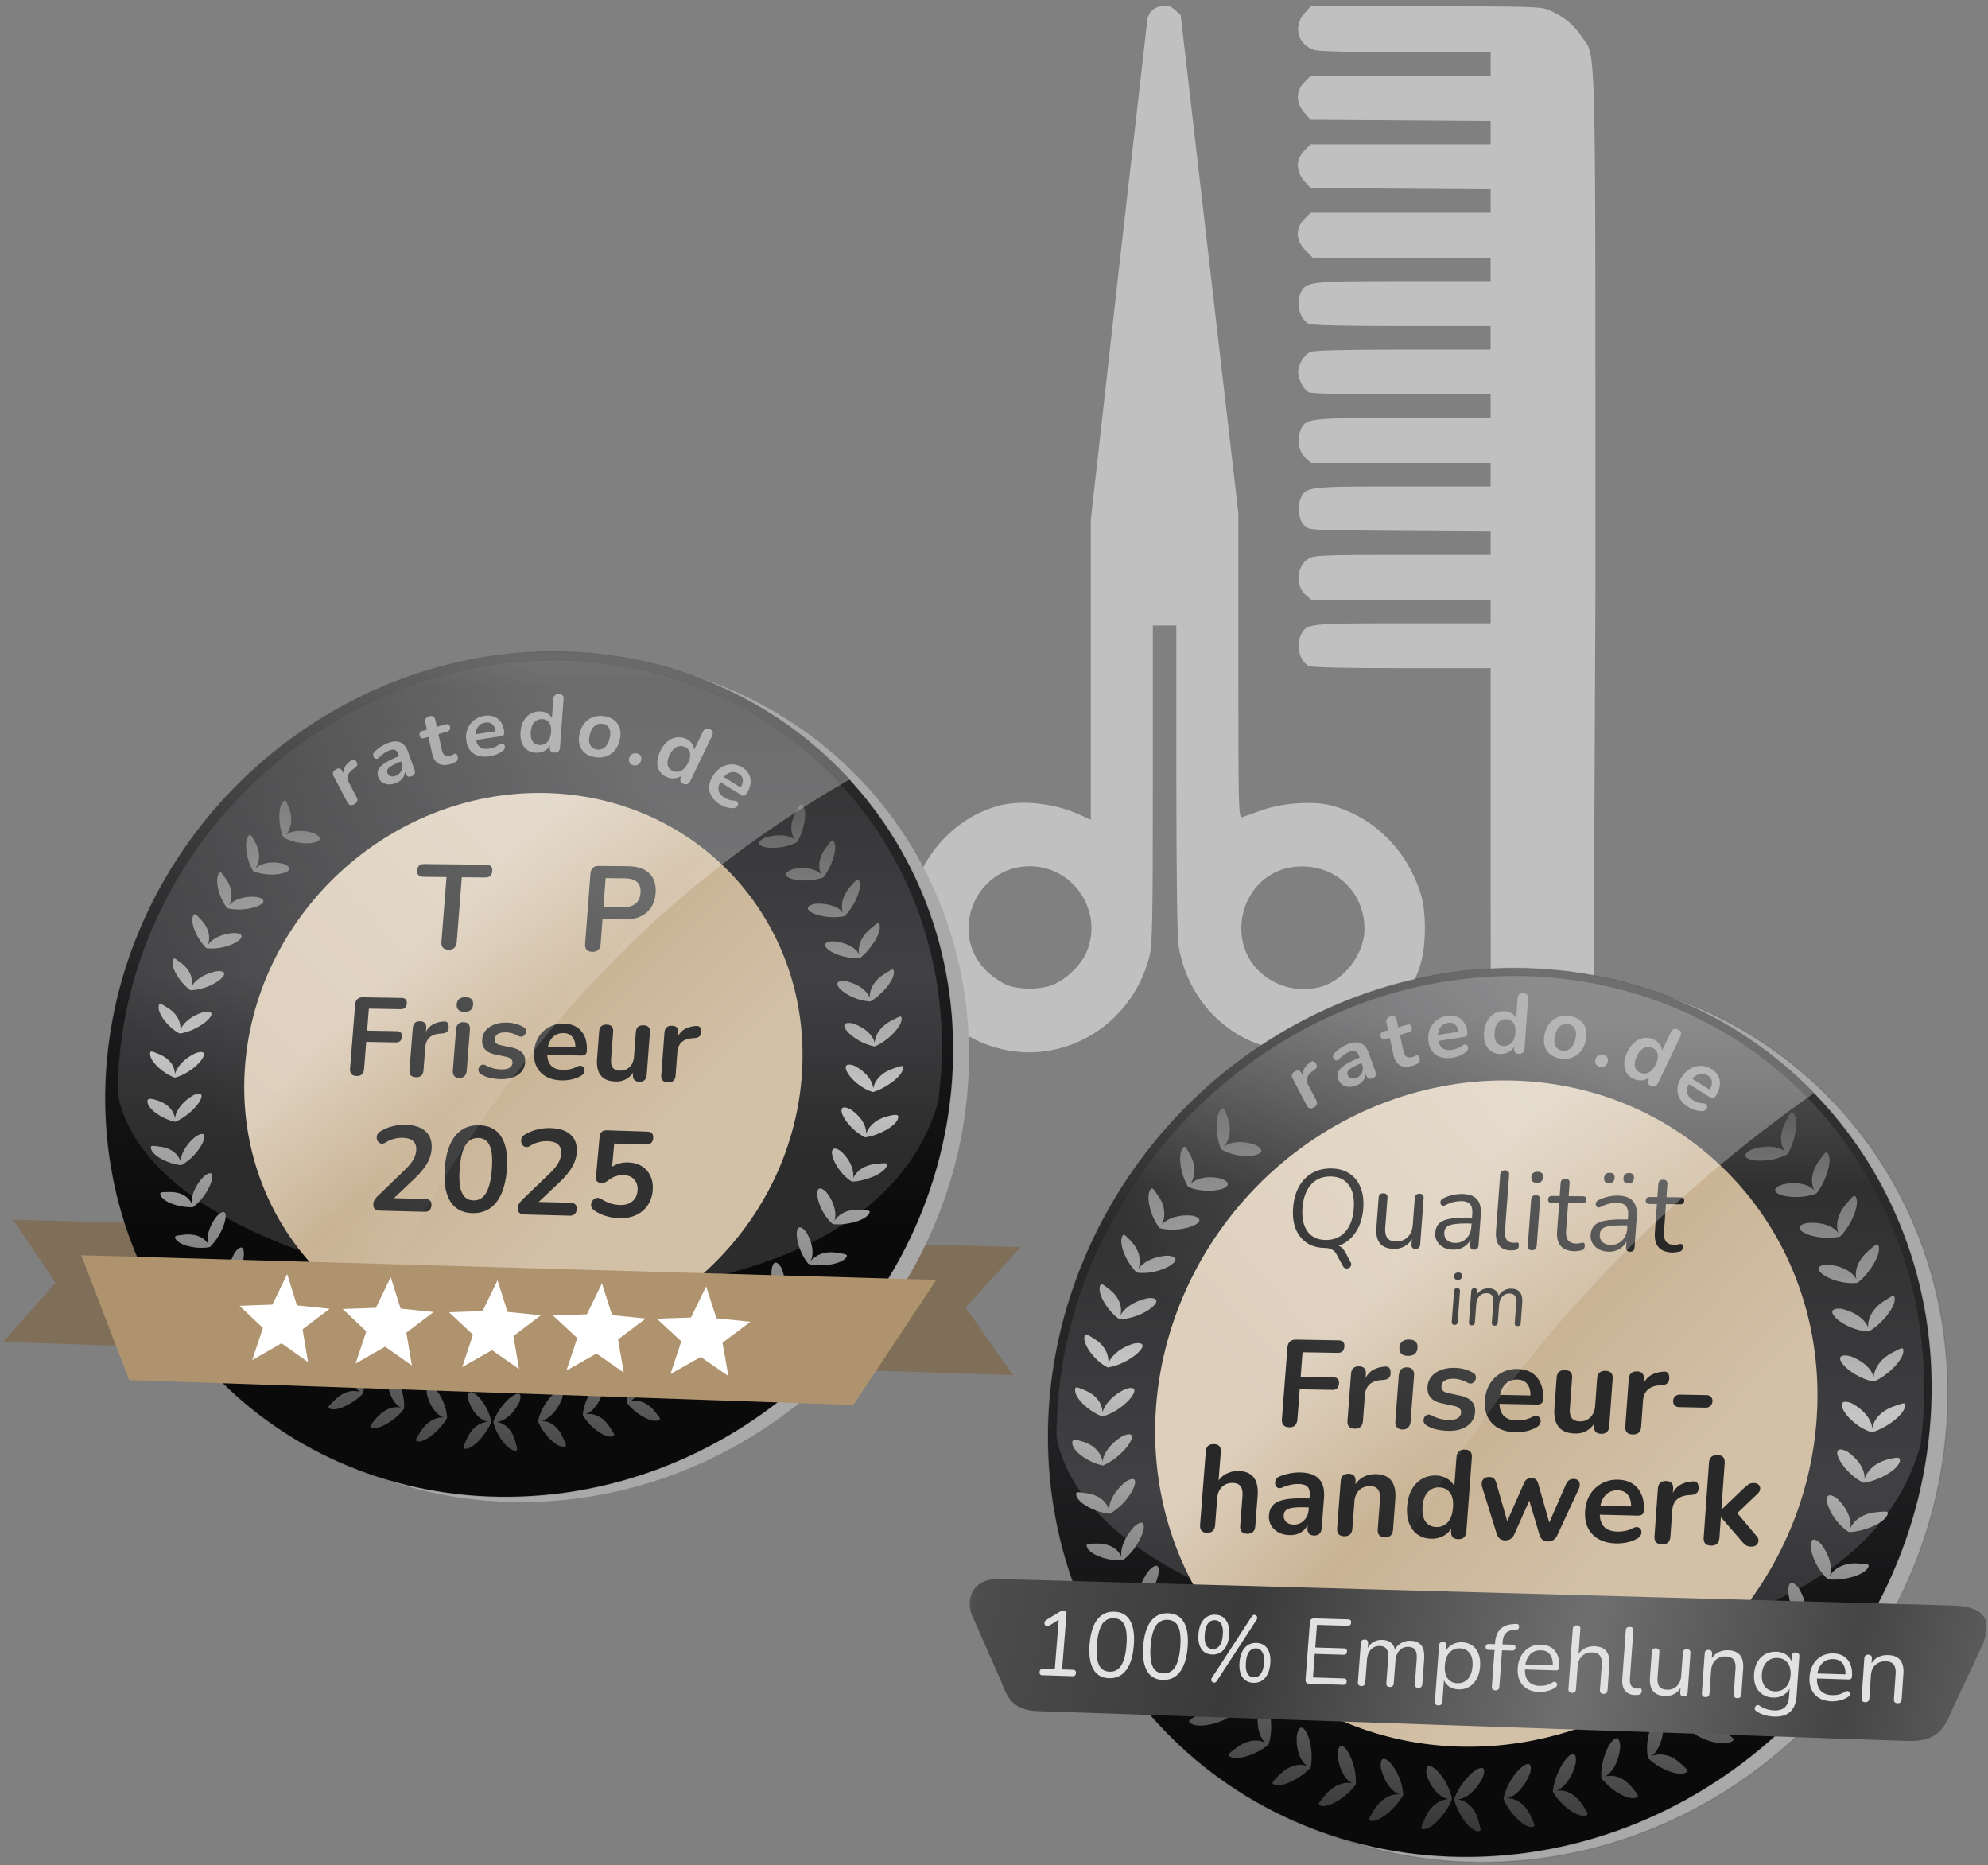 <svg xmlns="http://www.w3.org/2000/svg" width="793.701" height="744.567" viewBox="0 0 210 197" xmlns:v="https://vecta.io/nano"><rect x="0" y="0" width="210" height="197" fill="#808080" stroke="none"/><style><![CDATA[.B{stroke-opacity:.132}.C{stroke-linecap:round}.D{fill:#282828}.E{stroke-width:.116}]]></style><defs><linearGradient y2="121.22" x2="-321.793" y1="53.876" x1="-321.793" id="A" href="#B"/><linearGradient id="B" href="#W"><stop offset="0" stop-color="#333"/><stop offset=".565" stop-color="#212022"/><stop offset="1" stop-color="#0b0a0b"/></linearGradient><linearGradient y2="113.335" x2="-322.866" y1="51.35" x1="-322.866" id="C" href="#D"/><linearGradient id="D" href="#W"><stop offset="0" stop-color="#5c5c5e"/><stop offset=".26" stop-color="#303031"/><stop offset=".719" stop-color="#414144"/><stop offset="1" stop-color="#2c2c2d"/></linearGradient><linearGradient y2="98.58" x2="-318.816" y1="73.698" x1="-337.639" id="E" href="#W"><stop offset="0" stop-color="#fff"/></linearGradient><linearGradient y2="116.11" x2="-151.273" y1="94.6" x1="-172.971" id="F" href="#G"/><linearGradient id="G" href="#W"><stop offset="0" stop-color="#ddcfbc"/><stop offset=".444" stop-color="#c9b394"/><stop offset="1" stop-color="#d2c0a7"/></linearGradient><linearGradient y2="276.552" x2="-1239.895" y1="270.449" x1="-1252.051" id="H" href="#I"/><linearGradient id="I" href="#W"><stop offset="0" stop-color="#515151"/><stop offset="1" stop-color="#3a3a3a"/></linearGradient><linearGradient y2="76.747" x2="-158.382" y1="147.443" x1="-163.268" id="J" href="#K"/><linearGradient id="K" href="#W"><stop offset="0" stop-color="#393939"/><stop offset=".592" stop-color="#c5c5c5"/><stop offset="1" stop-color="#5d5d5d"/></linearGradient><linearGradient y2="89.536" x2="187.265" y1="22.394" x1="187.265" id="L" href="#B"/><linearGradient y2="82.221" x2="186.224" y1="19.785" x1="186.224" id="M" href="#D"/><linearGradient y2="87.268" x2="185.728" y1="34.494" x1="185.728" id="N" href="#W"><stop offset="0" stop-color="#fff"/><stop offset="1" stop-color="#575759" stop-opacity="0"/></linearGradient><linearGradient y2="70.405" x2="348.573" y1="47.821" x1="323.731" id="O" href="#G"/><linearGradient y2="26.603" x2="338.585" y1="96.263" x1="333.876" id="P" href="#K"/><linearGradient y2="95.199" x2="392.621" y1="68.145" x1="277.753" id="Q" href="#W"><stop offset="0" stop-color="#fff"/><stop offset=".1" stop-color="#4d4d4d"/><stop offset=".311" stop-color="#3a3a3a"/><stop offset=".581" stop-color="#6f6f6f"/><stop offset=".792" stop-color="#454545"/><stop offset=".914" stop-color="#5f5f5f"/><stop offset="1" stop-color="#969696"/></linearGradient><linearGradient href="#I" id="R" x1="-1252.051" y1="270.449" x2="-1239.895" y2="276.552"/><linearGradient id="S" x1="-145.779" y1="79.069" x2="-183.882" y2="116.672" href="#W"><stop offset="0" stop-color="#fdfdfd" stop-opacity=".294"/><stop offset="1" stop-color="#fdfdfd" stop-opacity="0"/></linearGradient><linearGradient id="T" x1="352.032" y1="30.072" x2="317.766" y2="59.593" href="#W"><stop offset="0" stop-color="#fff" stop-opacity=".294"/><stop offset="1" stop-color="#fff" stop-opacity="0"/></linearGradient><path id="U" d="M-116.898 106.851c-1.677 23.566-22.384 42.027-45.781 41.11-11.061-.433-21.212-5.245-28.255-13.32-6.978-8.001-10.363-18.586-9.462-29.458.899-10.839 5.991-21.16 14.191-28.748 8.239-7.625 18.998-11.918 29.963-11.906 23.191.024 41.011 18.911 39.344 42.322"/><path id="V" d="M379.799 58.28c-1.608 23.626-22.132 42.139-45.383 41.228-10.993-.431-21.094-5.251-28.115-13.347-6.957-8.021-10.35-18.636-9.482-29.539.865-10.871 5.9-21.223 14.031-28.833 8.17-7.647 18.853-11.953 29.75-11.942 23.045.024 40.797 18.961 39.199 42.433"/><linearGradient id="W" gradientUnits="userSpaceOnUse"/></defs><g transform="translate(0 -100)"><path d="M141.288 223.779c-1.416-.616-2.672-2.405-3.598-5.121-.61-1.789-1.23-5.146-1.232-6.664l-.001-.928-1.096-.13c-.603-.071-1.821-.412-2.706-.756-4.306-1.675-7.394-5.573-8.161-10.3-.14-.861-.23-7.744-.231-17.618l-.002-16.206h-1.242-1.242v16.779c0 14.246-.052 16.983-.342 18.126-1.3 5.113-5.233 8.921-10.269 9.942-4.794.971-9.96-1.038-12.762-4.964-1.266-1.774-1.878-3.192-2.282-5.289-.434-2.249-.402-3.708.126-5.771 1.215-4.749 4.628-8.424 9.025-9.715 2.468-.725 6.037-.367 8.768.88l1.186.542v-15.852-15.852l2.938-26.203 3.039-26.655c.179-.797.667-1.249 1.494-1.383.642-.104.931-.022 1.413.4l.606.531 3.047 26.313 3.047 26.313v16.119c0 15.248.022 16.113.395 15.997.217-.067 1.158-.399 2.089-.738 2.247-.816 5.61-1.013 7.571-.443 4.438 1.29 7.917 4.852 9.273 9.495.5 1.714.509 4.923.019 6.827-.795 3.087-2.947 6.036-5.567 7.627-.721.438-1.362.93-1.425 1.094s-.185.961-.272 1.772c-.222 2.074.185 3.773 1.489 6.212.69 1.29 1.109 2.358 1.108 2.823-.001.961-.698 2.099-1.635 2.67-.853.52-1.582.556-2.568.127zm-30.283-19.686c1.465-.499 3.138-2.066 3.766-3.526 1.829-4.251-1.351-9.074-5.984-9.074-5.882 0-8.729 7.334-4.368 11.255.607.546 1.534 1.145 2.059 1.331 1.271.45 3.229.456 4.527.014zm28.622.104c2.436-.73 4.509-3.517 4.509-6.064 0-3.772-2.833-6.617-6.593-6.62-6.765-.005-8.921 9.214-2.862 12.242 1.536.767 3.327.928 4.947.443zm22.2 18.314c-2.102-.414-3.704-1.899-4.115-3.814-.174-.811-.25-8.322-.25-24.646v-23.479h-9.388c-6.007 0-9.545-.084-9.823-.233-.991-.53-1.388-2.202-.795-3.349.588-1.138.815-1.162 10.756-1.162h9.25v-1.242-1.242h-9.474-9.474l-.585-.508c-1.146-.996-.971-3.089.322-3.853.579-.342 1.618-.382 9.928-.382h9.282v-1.235-1.235l-9.593-.064c-9.341-.062-9.605-.076-10.058-.529-.603-.603-.814-1.932-.448-2.817.554-1.338.64-1.348 10.827-1.348h9.272v-1.242-1.242h-9.474-9.474l-.585-.508c-.713-.62-.968-1.918-.567-2.887.554-1.338.64-1.348 10.827-1.348h9.272v-1.242-1.242h-9.388c-6.007 0-9.545-.084-9.823-.233-.555-.297-1.117-1.379-1.117-2.149 0-.792.622-1.812 1.29-2.116.359-.163 3.618-.245 9.788-.245h9.25v-1.242-1.242h-9.388c-6.007 0-9.545-.084-9.823-.233-.945-.506-1.372-2.121-.86-3.247.556-1.221.927-1.264 10.901-1.264h9.17v-1.242-1.242h-9.396-9.396l-.768-.768c-1.042-1.042-1.084-2.339-.108-3.315l.66-.66h9.504 9.504v-1.235-1.235l-9.505-.064-9.505-.064-.659-.738c-.92-1.03-.92-2.311.002-3.232l.66-.66h9.504 9.504v-1.233-1.233l-9.505-.066-9.505-.066-.659-.738c-.92-1.03-.92-2.311.002-3.232l.66-.66h9.504 9.504v-1.242-1.242h-8.865c-5.379-.001-9.194-.093-9.702-.234-1.784-.495-2.349-2.488-1.102-3.884l.659-.738h12.159c11.213 0 12.229.032 13.062.406 1.541.692 2.56 1.524 3.382 2.762 1.586 2.39 1.474-2.09 1.474 58.892l-.252 56.078c-.645 2.56-3.612 4.264-6.45 3.705z" fill="#fff" fill-opacity=".506"/><g transform="matrix(1.005 0 0 1.005 209.504 50.634)"><g transform="matrix(1.064 0 0 1.064 17.657 49.514)"><path d="M-211.217 120.101l99.526 2.714-5.438 5.956 4.686 6.693-99.756-3.285 5.159-5.836-4.177-6.243" fill="#806f58"/><use href="#U" fill="#a9a9a9" paint-order="normal"/><g stroke="#000" class="C B"><use href="#U" x="-1.578" y="-0.526" fill="url(#A)" paint-order="normal" class="E"/><path d="M-119.559 105.985l-.237 2.368c-8.106 29.235-76.918 21.43-81.102-.655.002-1.097.048-2.206.141-3.324 1.814-21.925 20.864-39.575 42.959-39.543 22.549.032 39.863 18.399 38.239 41.153" fill="url(#C)" stroke-width=".113" paint-order="normal"/></g><path d="M-134.672 105.943c-1.075 14.634-13.898 26.163-28.47 25.711-14.381-.447-24.976-12.422-23.847-26.709 1.125-14.23 13.485-25.655 27.789-25.578 14.492.078 25.553 11.906 24.535 26.481" fill="url(#E)" paint-order="markers fill stroke"/><path d="M-133.311 105.881c-1.129 15.403-14.634 27.529-29.967 27.031-15.121-.491-26.237-13.104-25.023-28.122 1.209-14.955 14.223-26.945 29.258-26.836 15.244.11 26.852 12.585 25.732 27.921" fill="url(#F)" paint-order="normal"/><path d="M-184.338 78.69c-.06-.022-.13.023-.233.136-.523.609-.43 2.436.042 3.506 1.822 1.096 4.786.515 3.098-.375-1.307-.473-2.417-.232-2.866.149.396-.439.846-1.376.293-2.743-.159-.413-.233-.637-.334-.673m50.945.399c-.111.036-.225.263-.457.682-.795 1.387-.476 2.352-.132 2.808-.409-.398-1.528-.666-2.964-.209-1.894.873 1.094 1.526 3.17.443.665-1.085 1.054-2.951.604-3.582-.089-.117-.154-.164-.221-.143m-54.409 3.01c-.063-.013-.125.042-.212.167-.437.671-.106 2.433.516 3.413 1.972.812 4.768-.008 2.996-.726-1.351-.343-2.401.033-2.796.471.333-.487.667-1.454-.076-2.714-.216-.382-.322-.591-.428-.612m57.497.542c-.114.019-.259.232-.548.618-.982 1.274-.786 2.272-.514 2.778-.344-.458-1.387-.865-2.856-.544-1.963.693.826 1.595 3.024.809.81-.99 1.443-2.789 1.091-3.486-.071-.13-.129-.187-.197-.176m-60.437 3.16c-.065-.005-.122.053-.197.185-.375.705.135 2.491.892 3.361 2.082.512 4.794-.668 2.925-1.117-1.397-.141-2.43.354-2.762.841.264-.525.488-1.533-.373-2.707-.252-.357-.378-.552-.485-.563m62.943.702c-.115.009-.279.207-.603.567-1.097 1.184-1.023 2.223-.829 2.769-.273-.508-1.281-1.042-2.772-.933-2.03.411.624 1.69 2.898 1.221.941-.873 1.766-2.696 1.484-3.429-.058-.137-.109-.2-.178-.195m-65.489 3.424c-.065.002-.115.071-.171.211-.275.745.49 2.363 1.331 3.15 2.133.304 4.728-1.336 2.798-1.505-1.415.064-2.375.701-2.661 1.214.215-.545.292-1.562-.733-2.588-.302-.313-.454-.487-.563-.482m67.521.883c-.115-.006-.305.167-.675.481-1.251 1.025-1.333 2.073-1.194 2.639-.221-.536-1.132-1.219-2.613-1.325-2.056.118.409 1.874 2.711 1.627 1.019-.783 2.09-2.426 1.919-3.2-.037-.146-.079-.217-.147-.222m-69.546 3.51c-.065.012-.104.086-.14.232-.168.771.802 2.238 1.754 2.885 2.174-.018 4.553-1.997 2.602-1.879-1.404.271-2.295 1.029-2.507 1.574.136-.566.092-1.567-1.078-2.422-.346-.262-.523-.411-.631-.39m70.988 1.074c-.111-.025-.324.122-.735.382-1.381.841-1.589 1.87-1.536 2.456-.138-.568-.959-1.377-2.399-1.701-2.037-.184.153 1.925 2.451 2.017 1.116-.632 2.386-2.111 2.332-2.911-.015-.151-.046-.228-.113-.243m-72.333 3.393c-.115-.024-.163.046-.193.242-.094.779 1.055 2.202 2.102 2.693 2.168-.345 4.301-2.439 2.358-2.129-1.379.407-2.175 1.249-2.308 1.816.051-.575-.11-1.57-1.364-2.299-.298-.18-.48-.298-.595-.323m73.042 1.257c-.127.021-.34.136-.687.311-1.452.705-1.786 1.722-1.822 2.316-.049-.588-.757-1.484-2.152-1.953-2-.389-.086 1.84 2.155 2.277 1.191-.464 2.646-1.887 2.672-2.694.001-.204-.039-.278-.166-.257m-68.999 3.501c-.126-.012-.305.016-.542.09-1.318.608-1.994 1.554-2.071 2.128-.003-.575-.307-1.521-1.667-2.046-.647-.263-.798-.353-.799.041.02.778 1.351 1.94 2.447 2.321 1.871-.491 3.518-2.452 2.632-2.534m63.94 1.239c-.949.048.476 2.129 2.379 2.712 1.227-.343 2.831-1.485 2.979-2.286.063-.407-.113-.32-.845-.075-1.532.485-2.007 1.446-2.103 2.037.011-.594-.554-1.596-1.852-2.274-.238-.086-.422-.121-.558-.114m-64.206 2.876c-.129.002-.306.05-.535.148-1.26.735-1.816 1.739-1.809 2.314-.087-.563-.515-1.471-1.93-1.852-.675-.195-.85-.129-.793.258.135.76 1.598 1.7 2.749 1.907 1.797-.765 3.221-2.802 2.317-2.774m63.824 1.358c-.95-.069.225 2.086 2.005 2.954 1.256-.157 2.966-1.057 3.233-1.834.124-.397-.053-.472-.804-.302-1.566.328-2.167 1.242-2.35 1.817.1-.591-.326-1.648-1.541-2.46-.227-.111-.406-.166-.542-.175m-63.58 2.622c-.128.021-.298.091-.513.221-1.152.911-1.575 1.984-1.513 2.553-.142-.549-.686-1.375-2.156-1.537-.703-.09-.873-.139-.779.239.209.739 1.817 1.514 2.991 1.605 1.728-.936 2.866-3.225 1.97-3.081m62.682 1.449c-.922-.19-.091 2.211 1.584 3.258 1.259-.032 3.092-.746 3.434-1.497.162-.385-.028-.342-.79-.285-1.586.094-2.295.914-2.534 1.471.158-.581-.118-1.704-1.189-2.695-.206-.145-.373-.225-.505-.252m-61.786 2.428c-.136-.021-.346.071-.64.312-1.021 1.067-1.316 2.193-1.172 2.742-.221-.519-.857-1.259-2.349-1.199-.715.016-.893-.007-.744.35.315.696 2.007 1.227 3.194 1.143 1.478-1.092 2.299-3.261 1.711-3.348m60.219 1.5c-.632.059-.118 2.321 1.265 3.52 1.24.153 3.118-.3 3.565-.997.216-.359.024-.345-.733-.4-1.57-.142-2.362.583-2.678 1.103.241-.556.112-1.726-.795-2.873-.272-.262-.479-.366-.624-.352m-1.968 3.841c-.629-.03-.342 2.219.839 3.616 1.193.336 3.18.05 3.691-.604.249-.338.057-.343-.686-.474-1.54-.297-2.425.337-2.812.808.318-.518.332-1.685-.451-2.922-.243-.289-.437-.417-.582-.424m-56.964-1.518c-.138-.001-.34.114-.613.381-.922 1.158-1.08 2.29-.857 2.809-.295-.477-1.036-1.138-2.527-.932-.716.087-.896.082-.712.422.383.659 2.206 1.043 3.381.784 1.323-1.293 1.926-3.461 1.327-3.463m1.72 3.509c-.14.016-.327.155-.56.459-.755 1.275-.758 2.416-.484 2.909-.342-.445-1.169-.986-2.631-.563-.704.192-.885.213-.653.52.477.591 2.299.673 3.453.299 1.203-1.412 1.482-3.689.875-3.624m52.881 1.494c-.623-.102-.694 2.236.337 3.75 1.148.453 3.073.484 3.67-.092.294-.3.106-.333-.603-.573-1.467-.523-2.421-.02-2.849.413.365-.486.546-1.651-.041-2.997-.196-.323-.37-.477-.514-.501m-50.73 1.744c-.137.034-.303.199-.493.532-.571 1.367-.431 2.51-.086 2.954-.406-.386-1.29-.815-2.691-.181-.676.293-.854.342-.578.609.562.511 2.374.338 3.474-.201.998-1.569.964-3.862.373-3.713m47.973 1.426c-.591-.188-.992 2.141-.204 3.801 1.059.621 2.923.916 3.593.431.332-.255.154-.316-.507-.659-1.362-.737-2.351-.357-2.835.01.43-.43.758-1.584.381-3.011-.145-.351-.291-.529-.427-.572m-45.185 1.543c-.158-.04-.353.13-.564.596-.44 1.414-.171 2.514.239 2.899-.462-.319-1.41-.64-2.754.13-.65.359-.825.424-.521.662.614.451 2.494.099 3.515-.599.709-1.565.56-3.57.085-3.689m41.822 1.299c-.51.089-.982 2.113-.496 3.745.945.777 2.838 1.264 3.548.847.354-.221.183-.3-.436-.709-1.272-.873-2.306-.61-2.835-.317.485-.363.938-1.462.707-2.926-.144-.487-.318-.671-.488-.641m-38.865 1.218c-.169-.022-.344.171-.487.661-.234 1.457.193 2.503.642 2.845-.495-.27-1.484-.445-2.716.515-.598.451-.762.542-.424.731.68.351 2.442-.285 3.399-1.079.56-1.623.095-3.609-.414-3.673m35.419 1.139c-.533.031-1.324 2.006-1.005 3.684.858.869 2.571 1.636 3.328 1.329.379-.167.224-.271-.322-.77-1.118-1.057-2.163-.949-2.714-.709.515-.314 1.119-1.343 1.108-2.833-.07-.505-.218-.711-.396-.701m-32.046 1.006c-.168.005-.321.22-.417.721-.093 1.47.461 2.421.959 2.69-.534-.193-1.536-.243-2.628.887-.533.533-.685.648-.319.783.731.244 2.389-.619 3.231-1.543.325-1.682-.321-3.552-.826-3.537m28.251.935c-.513-.05-1.464 1.79-1.396 3.505.713.99 2.271 1.98 3.057 1.786.396-.11.259-.236-.203-.813-.94-1.217-1.972-1.237-2.547-1.08.55-.236 1.265-1.155 1.401-2.644-.019-.511-.142-.738-.313-.755m-24.701.692c-.166.026-.286.255-.309.763.119 1.461.803 2.34 1.329 2.558-.555-.138-1.585-.038-2.573 1.191-.483.583-.623.711-.243.809.757.17 2.409-.881 3.118-1.916.082-1.704-.825-3.48-1.322-3.405m20.835.704c-.492-.11-1.685 1.609-1.867 3.324.554 1.089 2.064 2.265 2.86 2.15.402-.07.278-.21-.122-.831-.81-1.307-1.839-1.48-2.422-1.381.566-.182 1.396-1.015 1.745-2.474.056-.511-.03-.751-.194-.787m-16.919.448c-.255-.06-.416.163-.353.792.33 1.421 1.135 2.212 1.692 2.349-.575-.054-1.584.171-2.394 1.529-.399.646-.52.794-.126.834.782.055 2.22-1.212 2.831-2.311-.077-1.559-1.089-3.06-1.649-3.192m12.785.438c-.584.093-1.835 1.523-2.152 3.075.441 1.141 1.691 2.514 2.487 2.517.403-.012.303-.168.002-.844-.604-1.418-1.584-1.715-2.169-1.702.581-.097 1.513-.83 2.066-2.229.16-.625.033-.859-.233-.817m-8.761.19c-.251-.025-.382.22-.258.838.47 1.378 1.359 2.036 1.936 2.088-.582.033-1.556.375-2.167 1.833-.305.696-.406.859-.006.84.79-.061 2.042-1.496 2.492-2.67-.304-1.524-1.444-2.876-1.997-2.929m4.628.16c-.56.014-1.905 1.282-2.442 2.776.266 1.2 1.292 2.719 2.071 2.839.397.049.321-.122.124-.837-.385-1.498-1.303-1.908-1.878-1.982.582-.01 1.571-.602 2.253-1.942.219-.608.127-.86-.128-.853" fill="url(#J)"/><path d="M-204.489 123.615l84.464 2.435-8.2 12.359-71.532-2.467-4.732-12.327" fill="#ae936e"/><path d="M-182.093 134.159l-2.613-1.85-2.893 1.657 1.054-3.167-2.313-2.192 3.252-.117 1.46-3.016.962 3.094 3.232.329-2.673 2.033.534 3.228m10.261.344l-2.641-1.859-2.917 1.665 1.058-3.182-2.339-2.202 3.282-.117 1.468-3.03.976 3.109 3.263.331-2.695 2.042.545 3.244m10.587.352l-2.67-1.869-2.943 1.672 1.062-3.197-2.365-2.214 3.313-.117 1.477-3.045.991 3.125 3.295.333-2.717 2.052.556 3.26m10.349.346l-2.699-1.878-2.967 1.68 1.066-3.212-2.391-2.224 3.344-.118 1.485-3.059 1.006 3.14 3.327.335-2.739 2.061.567 3.276m10.331.344l-2.727-1.888-2.992 1.687 1.07-3.227-2.418-2.235 3.375-.118 1.494-3.073 1.021 3.155 3.359.337-2.761 2.071.578 3.291" paint-order="normal" fill="#fff"/><path d="M-177.51 79.064c-.303.175-.532.116-.685-.176l-1.355-2.581c-.15-.286-.081-.513.207-.68s.508-.107.659.18l.111.211c-.035-.49.215-.918.75-1.286.192-.14.364-.095.517.137s.098.433-.158.616l-.149.104c-.554.391-.695.846-.422 1.364l.743 1.414c.153.292.081.524-.218.696m4.158-2.112a1.81 1.81 0 0 1-.769.157 1.29 1.29 0 0 1-.638-.202 1.01 1.01 0 0 1-.383-.504c-.095-.263-.1-.5-.014-.71s.272-.424.563-.626.704-.416 1.236-.642l.264-.112-.056-.153c-.089-.244-.208-.395-.357-.456s-.355-.035-.616.076c-.146.062-.298.146-.456.252s-.308.237-.463.399c-.101.105-.199.154-.293.15a.34.34 0 0 1-.237-.127.46.46 0 0 1-.086-.284c.007-.109.06-.211.159-.303a4.03 4.03 0 0 1 .591-.478 3.76 3.76 0 0 1 .566-.308c.537-.228.981-.276 1.331-.143s.615.445.799.951l.639 1.755c.114.312.024.53-.268.654s-.502.032-.616-.28l-.059-.161a1.18 1.18 0 0 1-.235.648c-.145.191-.346.341-.603.449m-.033-.712a.94.94 0 0 0 .521-.507c.106-.236.112-.481.02-.734l-.059-.161-.256.109c-.472.2-.788.376-.948.528-.156.145-.2.31-.133.495a.5.5 0 0 0 .317.321c.153.053.332.037.538-.051m5.397-1.148c-1.016.288-1.63-.06-1.844-1.042l-.355-1.633-.408.116c-.261.074-.418-.009-.47-.249s.052-.397.313-.471l.407-.116-.152-.697c-.07-.322.06-.529.389-.623s.521.022.591.344l.152.697.832-.237c.262-.074.419.008.471.249s-.052.398-.314.472l-.832.237.344 1.58c.053.246.149.414.285.506s.328.103.574.033a1.16 1.16 0 0 0 .231-.09 1.63 1.63 0 0 1 .174-.082.18.18 0 0 1 .171.017c.051.029.091.11.12.243a.7.7 0 0 1 .005.292c-.015.086-.063.157-.146.213a1.98 1.98 0 0 1-.255.129c-.106.052-.2.089-.284.113m3.839-.763c-.444.067-.834.044-1.168-.071s-.602-.309-.803-.583-.31-.617-.344-1.028a2.24 2.24 0 0 1 .162-1.089c.146-.326.36-.596.64-.81.285-.22.617-.359.997-.417.556-.085 1.01.021 1.36.32.356.298.558.747.608 1.349.016.195-.104.312-.362.352l-2.425.37c.132.679.561.963 1.289.853.139-.021.293-.061.462-.118a1.97 1.97 0 0 0 .483-.258c.133-.1.249-.142.348-.125s.17.057.215.136.063.172.04.283a.5.5 0 0 1-.204.295c-.178.145-.388.265-.63.36a3.31 3.31 0 0 1-.668.182m-.421-3.331c-.294.045-.525.171-.692.378a1.28 1.28 0 0 0-.269.777l1.975-.302c-.048-.318-.159-.55-.334-.694-.17-.15-.396-.204-.68-.16m5.06 2.978a1.59 1.59 0 0 1-.893-.25c-.246-.166-.43-.402-.553-.707-.122-.31-.168-.674-.137-1.09.031-.422.13-.782.297-1.081s.386-.539.656-.705a1.77 1.77 0 0 1 .93-.248c.28 0 .528.062.745.184s.375.286.473.489l.138-1.884c.025-.337.204-.505.538-.505s.497.168.472.505l-.349 4.767c-.025.343-.205.514-.539.513s-.489-.172-.463-.515l.012-.169c-.129.214-.311.385-.547.513s-.495.184-.781.183m.339-.762c.301 0 .552-.106.75-.32s.314-.54.345-.963c.032-.428-.037-.746-.205-.955s-.402-.321-.703-.321a.98.98 0 0 0-.75.32c-.198.208-.313.526-.344.954-.031.422.036.743.203.963.167.214.401.321.703.322m5.431 1.199c-.401-.064-.731-.202-.989-.413s-.433-.481-.527-.808c-.093-.333-.091-.706.004-1.118a2.41 2.41 0 0 1 .493-1.033 1.94 1.94 0 0 1 .85-.59 2.23 2.23 0 0 1 1.103-.081c.402.064.732.2.99.411a1.58 1.58 0 0 1 .529.808c.094.328.094.699-.002 1.112s-.261.761-.496 1.042a1.94 1.94 0 0 1-.852.59c-.334.117-.702.143-1.104.079m.174-.755c.296.047.558-.021.787-.204.23-.189.393-.492.49-.911.098-.424.081-.753-.051-.988s-.344-.384-.64-.431-.558.022-.787.205-.39.479-.488.902-.08.75.049.996c.131.24.344.384.64.431m3.599 1.549a.55.55 0 0 1-.366-.282c-.065-.137-.067-.292-.007-.462s.156-.286.295-.361a.62.62 0 0 1 .48-.045c.18.05.299.143.359.279.066.132.071.281.013.447a.67.67 0 0 1-.301.377.58.58 0 0 1-.473.047m3.336 1.18a1.53 1.53 0 0 1-.719-.577c-.161-.252-.238-.548-.233-.887s.105-.71.292-1.098.418-.702.685-.926.559-.372.869-.429a1.67 1.67 0 0 1 .943.112 1.43 1.43 0 0 1 .609.458c.151.2.232.416.244.649l.849-1.758c.152-.314.38-.409.685-.283s.389.349.237.664l-2.147 4.446c-.154.319-.384.416-.688.289s-.379-.35-.225-.669l.076-.157a1.39 1.39 0 0 1-.695.286 1.56 1.56 0 0 1-.782-.119m.6-.603c.275.114.544.106.807-.024.266-.135.494-.4.684-.794.193-.399.252-.73.179-.994a.84.84 0 0 0-.518-.574.93.93 0 0 0-.807.025c-.261.125-.487.387-.679.786s-.251.727-.183 1.001.243.46.517.574m4.612 3.275c-.373-.232-.646-.504-.818-.815a1.71 1.71 0 0 1-.212-.999c.035-.353.176-.709.421-1.069.239-.351.517-.615.836-.792a1.98 1.98 0 0 1 1.007-.253c.356.004.694.104 1.013.303.469.29.734.672.797 1.145s-.079.978-.438 1.505c-.117.171-.283.19-.499.055l-2.039-1.266c-.349.644-.218 1.157.394 1.537a2.43 2.43 0 0 0 .42.202 1.79 1.79 0 0 0 .527.101c.164.003.278.044.34.122a.29.29 0 0 1 .07.251.45.45 0 0 1-.156.258.5.5 0 0 1-.345.111 2.17 2.17 0 0 1-.703-.111 2.98 2.98 0 0 1-.614-.283m1.879-3.015c-.248-.154-.502-.199-.761-.137s-.497.218-.711.466l1.661 1.031c.174-.293.244-.556.209-.788-.027-.234-.16-.424-.398-.572" fill="#989898"/><g transform="matrix(.742 0 0 .742 599.501 -127.976)"><path d="M-1034.657 298.403c-.68-.01-.992-.366-.937-1.068l.675-8.605-3.1-.035c-.582-.007-.851-.296-.806-.868.044-.562.357-.839.94-.833l8.249.088c.586.006.857.291.813.855-.045.574-.36.858-.946.851l-3.111-.035-.673 8.611c-.055.702-.423 1.049-1.103 1.039" fill="url(#R)"/><path d="M-1024.1 298.589c-1.091-.016-2.03-.27-2.815-.762a4.49 4.49 0 0 1-1.733-2.041c-.38-.88-.524-1.905-.433-3.076.092-1.181.395-2.2.91-3.057a5.3 5.3 0 0 1 2.043-1.974c.849-.47 1.823-.7 2.924-.688s2.041.262 2.818.75a4.39 4.39 0 0 1 1.744 2.022c.384.87.532 1.893.442 3.068-.091 1.186-.395 2.214-.913 3.085-.517.86-1.202 1.524-2.054 1.993s-1.829.696-2.932.679m.136-1.761c1.038.014 1.875-.332 2.508-1.04s1-1.697 1.097-2.968c.098-1.281-.115-2.277-.639-2.988-.514-.71-1.295-1.071-2.343-1.083-1.037-.012-1.871.331-2.502 1.027s-.996 1.683-1.095 2.961c-.098 1.268.113 2.263.634 2.985s1.301 1.091 2.339 1.105" fill="url(#R)"/><path d="M-1015.513 298.682c-.689-.01-1.006-.368-.952-1.075l.713-9.334c.053-.694.429-1.038 1.128-1.03l3.893.042c1.251.013 2.194.334 2.828.963s.909 1.501.825 2.615-.491 1.985-1.22 2.608c-.728.613-1.718.911-2.97.895l-2.878-.038-.252 3.308c-.054.707-.426 1.055-1.115 1.045m1.49-5.975l2.554.032c1.489.019 2.283-.615 2.38-1.901.096-1.275-.6-1.92-2.089-1.937l-2.553-.029-.292 3.834" fill="url(#H)"/></g><g fill="#313131"><path d="M-165.858 119.451c-.994-.026-1.724-.421-2.189-1.185-.465-.771-.642-1.853-.534-3.247.11-1.409.455-2.474 1.036-3.194s1.367-1.07 2.361-1.047c1.002.022 1.734.406 2.194 1.152.469.746.65 1.822.541 3.227s-.455 2.482-1.04 3.228c-.584.737-1.374 1.093-2.369 1.067m.098-1.257c.541.014.959-.227 1.252-.724.302-.496.494-1.28.577-2.349s.011-1.846-.214-2.331a1.18 1.18 0 0 0-1.137-.757c-.532-.012-.949.222-1.249.701-.299.472-.49 1.241-.574 2.309s-.013 1.857.21 2.366.601.771 1.134.785m-9.207 1.015c-.252-.007-.433-.067-.543-.182-.101-.122-.143-.294-.125-.517.011-.135.057-.265.138-.391a2.29 2.29 0 0 1 .34-.397l2.581-2.492c.394-.373.682-.712.864-1.019a2.22 2.22 0 0 0 .312-.948c.064-.811-.391-1.227-1.362-1.25a2.89 2.89 0 0 0-.814.1 2.97 2.97 0 0 0-.846.362c-.183.115-.347.147-.493.096a.54.54 0 0 1-.32-.294c-.067-.153-.082-.312-.045-.478.045-.166.158-.306.341-.421a4.17 4.17 0 0 1 1.176-.498c.435-.109.866-.159 1.292-.15.893.02 1.56.238 2.003.654.451.416.647 1.003.588 1.758a3.27 3.27 0 0 1-.483 1.459c-.274.464-.69.96-1.246 1.488l-1.99 1.886 3.096.08c.436.011.637.224.605.638-.034.43-.268.64-.704.628l-4.364-.115m14.284.38c-.256-.007-.439-.068-.55-.183-.103-.123-.145-.296-.128-.52.01-.136.057-.267.138-.393a2.3 2.3 0 0 1 .343-.4l2.609-2.508c.398-.375.689-.717.873-1.025a2.22 2.22 0 0 0 .314-.955c.062-.816-.399-1.235-1.383-1.258a2.94 2.94 0 0 0-.825.101c-.277.066-.563.187-.857.364-.185.116-.351.148-.499.096s-.256-.15-.325-.296c-.068-.154-.084-.314-.047-.481.045-.167.16-.308.345-.424a4.21 4.21 0 0 1 1.191-.501 4.96 4.96 0 0 1 1.309-.151c.904.02 1.581.24 2.031.659.458.419.658 1.009.6 1.77-.039.513-.201 1.002-.486 1.469-.277.467-.696.966-1.259 1.498l-2.011 1.899 3.137.081c.441.011.646.226.615.643-.033.433-.27.644-.712.632l-4.421-.117m9.311.364q-.636-.021-1.28-.211-.644-.19-1.164-.557-.271-.19-.308-.445-.024-.267.116-.48.141-.225.375-.29.248-.077.532.102.421.267.865.415.444.147.959.164.756.024 1.21-.348.468-.384.528-1.046.061-.675-.309-1.098-.369-.435-1.077-.458-.384-.012-.756.109-.371.109-.747.411-.117.093-.293.184-.176.079-.367.073-.612-.02-.558-.61l.358-3.94q.061-.675.733-.653l3.946.128q.672.022.614.66-.058.639-.73.617l-3.118-.101-.209 2.302q.679-.461 1.603-.432.804.026 1.36.394.569.357.837.982.281.613.208 1.421-.076.831-.505 1.458-.429.615-1.157.954-.715.327-1.663.297zm-25.909-14.04c-.477-.01-.696-.262-.656-.757l.5-6.291c.039-.494.304-.737.795-.728l3.787.063c.377.006.551.191.522.555-.03.379-.233.565-.61.558l-3.137-.054-.172 2.17 2.91.053c.377.007.551.192.522.557-.03.379-.233.565-.61.558l-2.91-.055-.21 2.641c-.039.495-.283.738-.731.729m5.856.12c-.465-.009-.679-.248-.642-.715l.325-4.134c.036-.459.276-.685.718-.677s.647.241.611.701l-.027.339c.311-.622.898-.962 1.762-1.02.316-.031.477.151.482.546.006.387-.2.599-.618.636l-.242.018c-.902.071-1.385.522-1.45 1.354l-.178 2.266c-.037.467-.284.696-.742.687m4.777-6.457c-.255-.004-.451-.07-.587-.196-.128-.134-.183-.314-.166-.54.018-.233.101-.411.249-.533.155-.122.361-.18.616-.176.54.009.791.254.753.736s-.326.718-.866.709m-.51 6.532c-.219-.004-.381-.074-.488-.208s-.15-.318-.132-.552l.314-4.021c.039-.496.284-.741.736-.733.459.008.67.261.631.757l-.314 4.024c-.018.234-.091.416-.218.545s-.304.192-.53.187"/><path d="M-163.071 106.222a5.31 5.31 0 0 1-.991-.119 2.79 2.79 0 0 1-.917-.359c-.147-.091-.233-.199-.26-.324a.56.56 0 0 1 .039-.362.52.52 0 0 1 .261-.248c.121-.049.255-.035.403.041.282.145.548.249.8.313.252.056.503.087.752.092.352.007.616-.046.794-.16a.61.61 0 0 0 .301-.478c.024-.308-.188-.51-.635-.607l-1.082-.23c-.915-.193-1.342-.685-1.28-1.475.027-.351.146-.653.356-.905.217-.252.503-.445.857-.578s.755-.195 1.201-.187c.644.011 1.208.164 1.692.459.134.076.206.18.218.312a.53.53 0 0 1-.072.362.52.52 0 0 1-.272.237c-.121.042-.255.025-.403-.051-.218-.121-.431-.21-.64-.265-.201-.055-.397-.084-.587-.088-.359-.007-.631.051-.816.172-.178.121-.275.284-.291.489-.025.322.168.523.58.604l1.082.229c.469.097.816.265 1.04.504.231.239.332.557.301.953-.041.535-.283.953-.725 1.252-.441.292-1.01.431-1.706.417m6.061.123c-.611-.012-1.128-.137-1.552-.373a2.27 2.27 0 0 1-.951-.989c-.203-.423-.282-.92-.238-1.492.043-.557.194-1.042.454-1.456a2.79 2.79 0 0 1 1.034-.961c.43-.235.906-.347 1.428-.338.765.014 1.351.267 1.756.759.413.493.587 1.158.523 1.996-.021.272-.208.404-.562.398l-3.335-.064c.029.963.544 1.455 1.545 1.475a3.55 3.55 0 0 0 .646-.053c.247-.047.482-.127.705-.24.2-.106.365-.136.494-.09a.37.37 0 0 1 .259.237.52.52 0 0 1-.008.397c-.048.139-.16.258-.338.358a3.13 3.13 0 0 1-.923.346 4.38 4.38 0 0 1-.937.091m.159-4.673c-.405-.007-.741.111-1.011.356s-.446.579-.53 1.004l2.715.051c.005-.449-.094-.792-.297-1.031-.195-.246-.488-.373-.878-.38m5.144 4.78c-1.331-.027-1.939-.784-1.826-2.269l.203-2.668c.035-.463.282-.69.739-.682.465.008.681.244.645.707l-.204 2.692c-.029.383.027.668.168.855s.382.284.723.291c.37.007.683-.112.939-.358.257-.253.401-.59.432-1.01l.184-2.43c.035-.464.282-.691.741-.683.467.008.683.244.648.708l-.315 4.178c-.036.472-.28.703-.732.694s-.66-.25-.625-.721l.014-.188a1.92 1.92 0 0 1-1.735.884m5.177.083c-.476-.01-.696-.251-.66-.723l.314-4.181c.035-.464.279-.692.732-.684s.663.244.628.709l-.026.343c.315-.629.914-.973 1.798-1.031.323-.031.488.153.496.552.008.392-.202.606-.63.643l-.247.018c-.922.072-1.414.528-1.477 1.369l-.172 2.292c-.035.473-.287.704-.756.695"/></g><path d="M-182.118 142.501c-3.907-2.16-7.427-4.984-10.395-8.386-6.978-8.001-10.363-18.586-9.462-29.458.899-10.839 5.991-21.16 14.191-28.748 8.239-7.625 18.998-11.918 29.963-11.906 11.715.012 22.06 4.838 29.214 12.629-28.287 16.199-42.413 40.2-53.512 65.869z" fill="url(#S)" paint-order="normal"/></g><g transform="matrix(1.116 0 0 1.116 -427.708 133.746)"><g stroke="#000" class="C B"><g class="E"><use href="#V" fill="#a9a9a9" paint-order="normal"/><use href="#V" x="-1.521" y="-0.507" fill="url(#L)" paint-order="normal"/></g><path d="M377.608 57.759l-.232 2.4c-8.064 29.621-77.173 21.714-81.431-.661-.001-1.112.043-2.235.133-3.367 1.765-22.213 20.845-40.096 43.029-40.066 22.64.031 40.072 18.639 38.501 41.694" fill="url(#M)" stroke-width=".114" paint-order="normal"/></g><path d="M362.635 57.673c-1.051 14.965-14.023 26.751-28.79 26.274-7.021-.227-13.499-3.259-18.023-8.408-4.497-5.118-6.707-11.923-6.163-18.929.542-6.993 3.785-13.65 9.029-18.527 5.26-4.893 12.125-7.617 19.108-7.562 14.683.117 25.886 12.249 24.839 27.153" fill="url(#N)" paint-order="normal"/><path d="M367.556 57.777c-1.225 17.615-16.505 31.466-33.873 30.868-8.244-.284-15.84-3.861-21.138-9.914-5.261-6.011-7.84-13.991-7.198-22.202.64-8.192 4.438-15.991 10.576-21.712 6.161-5.741 14.206-8.949 22.396-8.901 17.253.101 30.456 14.333 29.237 31.862" fill="url(#O)" paint-order="normal"/><path d="M311.663 28.541c-.063-.023-.137.024-.244.144-.548.645-.446 2.581.053 3.714 1.915 1.16 5.025.542 3.251-.4-1.373-.5-2.538-.244-3.008.16.414-.466.884-1.458.301-2.906-.168-.437-.247-.674-.352-.713m53.532.382c-.117.038-.235.279-.478.724-.832 1.471-.493 2.495-.131 2.978-.431-.422-1.609-.705-3.118-.219-1.989.927 1.155 1.618 3.336.468.696-1.151 1.1-3.13.624-3.799-.094-.124-.163-.174-.233-.151m-57.159 3.231c-.066-.014-.131.044-.222.177-.457.711-.105 2.578.55 3.615 2.072.859 5.004-.011 3.143-.771-1.419-.362-2.52.036-2.934.501.349-.516.696-1.541-.087-2.875-.228-.404-.34-.625-.45-.648m60.419.533c-.12.021-.272.246-.575.656-1.029 1.352-.82 2.41-.533 2.947-.364-.485-1.462-.916-3.006-.575-2.063.737.874 1.691 3.184.856.849-1.051 1.51-2.959 1.137-3.698-.075-.138-.136-.198-.208-.186m-63.495 3.391c-.068-.005-.128.057-.206.196-.391.747.148 2.638.945 3.56 2.186.541 5.03-.711 3.067-1.185-1.466-.149-2.549.377-2.897.892.276-.556.508-1.624-.398-2.867-.265-.378-.398-.585-.51-.596m66.143.704c-.121.01-.293.219-.633.602-1.151 1.257-1.07 2.359-.864 2.937-.288-.538-1.351-1.105-2.919-.988-2.135.438.661 1.792 3.053 1.294.988-.926 1.85-2.86 1.551-3.638-.061-.146-.115-.212-.188-.207m-68.804 3.668c-.069.002-.12.075-.179.223-.286.79.52 2.503 1.404 3.337 2.239.321 4.958-1.417 2.933-1.596-1.484.068-2.49.744-2.79 1.288.224-.577.303-1.655-.776-2.741-.318-.331-.478-.516-.592-.511m70.955.899c-.121-.006-.32.177-.709.51-1.313 1.088-1.397 2.2-1.248 2.801-.234-.568-1.194-1.292-2.754-1.404-2.162.126.436 1.988 2.858 1.724 1.07-.832 2.192-2.574 2.009-3.396-.039-.155-.083-.23-.156-.235m-73.07 3.755c-.068.013-.109.091-.146.245-.174.816.846 2.37 1.848 3.056 2.281-.02 4.773-2.118 2.726-1.992-1.472.287-2.405 1.091-2.627 1.669.142-.6.093-1.66-1.137-2.565-.364-.278-.55-.435-.663-.413m74.602 1.107c-.117-.026-.34.13-.772.405-1.45.893-1.667 1.984-1.609 2.607-.147-.603-1.014-1.461-2.53-1.804-2.144-.195.167 2.042 2.585 2.139 1.173-.671 2.504-2.241 2.445-3.089-.016-.16-.049-.242-.119-.258m-76.002 3.625c-.121-.025-.171.048-.201.257-.096.825 1.113 2.332 2.212 2.852 2.274-.366 4.507-2.586 2.47-2.257-1.446.431-2.279 1.324-2.417 1.924.052-.609-.119-1.663-1.437-2.435-.313-.191-.505-.316-.626-.341m76.762 1.308c-.133.023-.358.144-.722.33-1.526.749-1.875 1.828-1.911 2.458-.054-.624-.802-1.574-2.271-2.071-2.106-.412-.085 1.952 2.275 2.415 1.252-.493 2.779-2.003 2.804-2.859 0-.216-.042-.295-.176-.272m-72.508 3.732c-.133-.013-.32.017-.568.095-1.381.644-2.088 1.647-2.168 2.255-.005-.609-.326-1.612-1.755-2.167-.68-.278-.838-.374-.838.044.023.824 1.422 2.055 2.574 2.458 1.962-.52 3.686-2.598 2.756-2.685m67.198 1.299c-.999.051.507 2.259 2.512 2.878 1.29-.364 2.975-1.576 3.129-2.426.065-.432-.119-.339-.89-.08-1.611.515-2.108 1.535-2.208 2.162.01-.63-.588-1.693-1.956-2.412-.251-.091-.444-.128-.587-.121m-67.467 3.061c-.135.002-.321.053-.562.157-1.321.779-1.901 1.843-1.893 2.452-.093-.597-.544-1.558-2.029-1.962-.708-.206-.892-.137-.831.273.144.805 1.681 1.801 2.89 2.02 1.884-.811 3.373-2.97 2.425-2.94m67.078 1.432c-1-.073.243 2.213 2.119 3.135 1.321-.167 3.119-1.122 3.398-1.946.129-.421-.058-.5-.847-.32-1.648.349-2.277 1.318-2.468 1.928.104-.627-.348-1.749-1.63-2.61-.239-.117-.428-.176-.571-.186m-66.812 2.785c-.134.022-.313.096-.538.235-1.207.966-1.648 2.102-1.581 2.705-.15-.582-.724-1.457-2.266-1.629-.737-.095-.917-.147-.817.253.221.784 1.91 1.604 3.143 1.7 1.811-.992 3-3.417 2.059-3.265m65.879 1.535c-.971-.202-.089 2.346 1.677 3.458 1.325-.034 3.252-.792 3.61-1.589.169-.408-.031-.363-.832-.302-1.669.1-2.413.97-2.663 1.561.165-.617-.129-1.808-1.26-2.86-.217-.153-.394-.238-.532-.267m-64.929 2.574c-.142-.022-.363.075-.671.33-1.069 1.13-1.376 2.323-1.223 2.906-.233-.55-.902-1.334-2.468-1.271-.751.017-.937-.008-.78.371.333.737 2.109 1.301 3.355 1.211 1.549-1.158 2.405-3.456 1.788-3.548m63.292 1.594c-.665.062-.117 2.463 1.342 3.736 1.306.162 3.281-.318 3.749-1.058.226-.381.024-.366-.773-.425-1.653-.15-2.484.618-2.816 1.17.252-.59.113-1.832-.845-3.049-.287-.278-.505-.388-.658-.374m-2.059 4.076c-.662-.032-.353 2.354.894 3.838 1.257.357 3.347.054 3.883-.64.261-.359.059-.364-.723-.503-1.622-.316-2.551.357-2.957.857.333-.55.344-1.789-.483-3.101-.257-.306-.461-.443-.614-.451m-59.872-1.618c-.145-.001-.357.12-.642.404-.964 1.227-1.128 2.427-.892 2.977-.311-.506-1.09-1.207-2.654-.989-.751.092-.94.087-.746.447.403.698 2.318 1.106 3.551.831 1.385-1.37 2.013-3.668 1.384-3.67m1.814 3.719c-.147.017-.342.165-.587.486-.79 1.352-.79 2.56-.501 3.083-.36-.471-1.23-1.046-2.763-.597-.738.203-.928.226-.684.551.502.627 2.415.714 3.625.318 1.259-1.497 1.547-3.91.91-3.841m55.582 1.597c-.656-.108-.724 2.372.366 3.979 1.21.481 3.235.514 3.862-.096.308-.318.111-.353-.636-.608-1.545-.555-2.547-.022-2.997.437.383-.516.57-1.752-.052-3.181-.207-.343-.39-.507-.542-.531m-53.316 1.836c-.143.036-.318.211-.516.564-.596 1.449-.446 2.66-.083 3.131-.427-.41-1.356-.865-2.825-.192-.709.311-.896.362-.605.645.592.541 2.494.36 3.647-.212 1.044-1.663 1.003-4.094.382-3.936m50.423 1.527c-.623-.2-1.038 2.272-.204 4.033 1.116.66 3.078.973 3.782.459.349-.27.161-.335-.535-.7-1.435-.783-2.475-.38-2.983.009.451-.456.793-1.681.392-3.195-.153-.372-.307-.561-.451-.607m-47.489 1.621c-.166-.042-.371.138-.591.632-.459 1.499-.173 2.665.258 3.074-.486-.338-1.482-.679-2.891.136-.682.38-.865.45-.546.702.646.478 2.619.106 3.69-.633.741-1.659.58-3.785.08-3.911m43.959 1.393c-.536.095-1.027 2.242-.511 3.974.996.825 2.99 1.343 3.735.901.371-.235.192-.318-.46-.752-1.341-.927-2.428-.648-2.983-.338.509-.385.983-1.551.735-3.104-.153-.516-.337-.712-.516-.68m-40.848 1.276c-.178-.023-.361.181-.51.701-.242 1.545.209 2.654.681 3.017-.521-.287-1.56-.473-2.851.544-.627.478-.799.574-.444.774.715.373 2.564-.301 3.567-1.142.584-1.721.091-3.827-.444-3.894m37.23 1.224c-.56.033-1.387 2.128-1.046 3.909.905.922 2.709 1.738 3.505 1.412.398-.177.234-.288-.341-.817-1.179-1.123-2.278-1.008-2.857-.754.54-.333 1.173-1.425 1.158-3.006-.075-.536-.231-.755-.418-.744m-33.681 1.053c-.177.005-.337.233-.436.764-.094 1.559.491 2.567 1.015 2.853-.562-.204-1.614-.258-2.759.939-.558.565-.717.686-.333.83.768.26 2.508-.655 3.39-1.635.337-1.783-.347-3.767-.877-3.751m29.695 1.005c-.539-.053-1.535 1.898-1.458 3.718.752 1.051 2.394 2.102 3.221 1.897.416-.116.272-.251-.215-.863-.992-1.292-2.077-1.314-2.682-1.148.578-.251 1.327-1.225 1.466-2.804-.021-.543-.151-.783-.331-.801m-25.962.722c-.174.027-.3.271-.323.809.129 1.55.85 2.482 1.403 2.714-.583-.147-1.666-.041-2.7 1.262-.506.618-.653.754-.253.858.796.181 2.529-.933 3.271-2.031.082-1.808-.876-3.691-1.398-3.612m21.9.758c-.518-.117-1.768 1.707-1.954 3.526.586 1.156 2.177 2.405 3.013 2.283.422-.074.292-.223-.13-.882-.856-1.387-1.938-1.572-2.551-1.467.595-.192 1.465-1.076 1.828-2.624.058-.542-.034-.797-.207-.835m-17.783.466c-.268-.064-.437.173-.369.84.351 1.508 1.198 2.347 1.784 2.492-.604-.058-1.664.18-2.511 1.62-.417.685-.545.841-.13.884.822.059 2.33-1.285 2.969-2.45-.085-1.654-1.153-3.247-1.742-3.387m13.438.471c-.614.098-1.925 1.615-2.254 3.261.467 1.211 1.784 2.668 2.621 2.672.424-.012.318-.178-.001-.895-.639-1.505-1.67-1.82-2.285-1.807.61-.102 1.588-.88 2.166-2.364.167-.663.032-.911-.247-.867m-9.208.196c-.264-.027-.401.233-.269.889.498 1.462 1.433 2.161 2.04 2.216-.612.035-1.634.396-2.273 1.943-.318.738-.424.911-.004.891.83-.065 2.142-1.586 2.612-2.831-.324-1.617-1.525-3.052-2.106-3.108m4.865.172c-.589.015-1.999 1.359-2.559 2.944.283 1.273 1.366 2.885 2.185 3.013.417.052.337-.129.128-.888-.409-1.589-1.375-2.025-1.98-2.104.612-.01 1.65-.638 2.363-2.059.229-.645.131-.912-.137-.905" fill="url(#P)"/><path d="M290.47 72.864l89.944 2.501c3.759.139 3.313 2.035 2.832 3.568l-3.006 6.403c-.746 1.881-1.591 2.924-4.373 2.772l-81.624-2.799c-2.413-.069-2.93-1.292-3.524-2.873l-2.78-6.301c-.399-1.123-.165-3.25 2.531-3.271" fill="url(#Q)"/><path d="M323.651 43.011c.073.126.088.24.046.344-.035.103-.103.179-.202.226a.43.43 0 0 1-.31.027c-.108-.022-.194-.1-.259-.232l-.585-1.078c-.202-.397-.566-.599-1.091-.606-.668-.009-1.239-.168-1.713-.479a2.85 2.85 0 0 1-1.044-1.319c-.222-.562-.304-1.225-.246-1.99s.242-1.425.549-1.98.718-.982 1.231-1.28c.52-.298 1.117-.444 1.792-.438.682.007 1.257.164 1.725.473.475.309.825.744 1.049 1.306.232.556.318 1.217.26 1.984-.067.892-.309 1.644-.725 2.255a3.24 3.24 0 0 1-1.594 1.267.96.96 0 0 1 .371.244 2.44 2.44 0 0 1 .322.482l.422.795m-2.344-2.076c.771.01 1.388-.245 1.851-.765s.731-1.254.803-2.201-.085-1.681-.469-2.204c-.383-.529-.96-.797-1.731-.805-.756-.008-1.365.248-1.827.768-.461.513-.728 1.241-.8 2.185-.072.938.083 1.675.464 2.212.382.53.951.8 1.708.809m6.436.841c-1.2-.016-1.749-.692-1.648-2.028l.21-2.781c.021-.284.169-.424.443-.421.281.003.411.146.389.43l-.209 2.772c-.034.45.03.784.192 1.001.169.217.449.328.84.333a1.45 1.45 0 0 0 1.072-.413c.29-.288.453-.671.488-1.149l.189-2.515c.021-.284.173-.424.454-.421.275.003.402.146.38.431l-.325 4.337c-.022.291-.167.435-.435.432-.275-.004-.401-.151-.38-.442l.037-.489a1.86 1.86 0 0 1-.723.699 1.99 1.99 0 0 1-.975.227m5.589.071c-.345-.005-.65-.075-.916-.21-.258-.142-.458-.333-.599-.571a1.33 1.33 0 0 1-.178-.794c.027-.368.142-.658.344-.871.209-.213.534-.362.974-.447.448-.092 1.052-.134 1.811-.125l.331.004.024-.323c.032-.431-.035-.741-.2-.93-.158-.196-.43-.297-.816-.301a3.04 3.04 0 0 0-.741.086 3.72 3.72 0 0 0-.777.293c-.122.061-.223.074-.303.038-.073-.042-.123-.106-.151-.189-.021-.09-.014-.181.02-.27a.41.41 0 0 1 .223-.216 4.11 4.11 0 0 1 .913-.323 3.94 3.94 0 0 1 .866-.095c.648.007 1.116.172 1.403.495.294.323.416.822.366 1.496l-.209 2.826c-.022.292-.16.437-.416.433-.269-.003-.393-.151-.372-.443l.038-.511c-.153.297-.375.531-.664.701-.282.17-.606.253-.971.248m.182-.634a1.4 1.4 0 0 0 1.046-.414c.284-.289.443-.655.476-1.1l.023-.313-.321-.004c-.559-.007-1.002.016-1.331.067-.321.045-.551.132-.692.263-.133.123-.208.296-.225.518-.021.285.058.518.237.701.186.183.449.277.786.281m5.255.705c-.499-.007-.869-.161-1.11-.464-.24-.31-.339-.753-.297-1.331l.393-5.319c.021-.285.17-.426.447-.423.284.003.415.147.394.432l-.388 5.258c-.055.745.212 1.121.801 1.129a1.22 1.22 0 0 0 .167-.008 1.01 1.01 0 0 1 .146-.009c.077-.006.127.012.152.054.032.042.043.126.034.251-.017.237-.145.371-.384.403a.79.79 0 0 1-.178.019l-.177.008m2.435-6.369c-.368-.004-.539-.18-.513-.527.025-.341.221-.51.589-.506s.539.176.514.517c-.026.348-.222.52-.59.516m-.466 6.353c-.278-.004-.405-.159-.383-.465l.314-4.273c.022-.299.172-.447.449-.445.285.003.416.154.394.454l-.314 4.275c-.023.307-.176.458-.461.455m4.039.094c-.599-.008-1.037-.171-1.313-.489-.276-.325-.392-.787-.348-1.387l.195-2.667-.699-.008c-.243-.003-.357-.116-.34-.338.016-.216.145-.323.388-.32l.699.008.088-1.202c.021-.286.174-.427.459-.424.278.003.407.147.386.433l-.088 1.202 1.316.014c.244.003.358.112.342.328-.016.223-.146.334-.39.331l-1.316-.015-.189 2.584c-.029.398.032.702.184.914.152.205.417.309.793.314a1.16 1.16 0 0 0 .338-.038c.093-.027.174-.04.244-.039a.16.16 0 0 1 .152.065c.038.049.053.134.044.252a.53.53 0 0 1-.069.23c-.033.07-.089.118-.168.145-.086.027-.199.05-.34.069-.134.026-.257.039-.369.037m3.221.043a2.09 2.09 0 0 1-.929-.212 1.56 1.56 0 0 1-.608-.575c-.143-.24-.204-.506-.183-.8.027-.37.142-.662.346-.877.211-.214.54-.364.986-.45.454-.093 1.065-.134 1.834-.125l.336.004.023-.325c.031-.434-.037-.746-.205-.937-.161-.198-.437-.299-.828-.303-.245-.003-.495.026-.751.086-.249.06-.511.159-.786.295-.123.061-.225.074-.307.038a.34.34 0 0 1-.154-.19c-.021-.091-.015-.182.02-.272.042-.097.117-.17.225-.218a4.17 4.17 0 0 1 .925-.325 3.98 3.98 0 0 1 .877-.095c.657.007 1.131.173 1.423.498.299.325.424.827.375 1.506l-.205 2.845c-.021.294-.161.439-.42.436-.273-.004-.399-.152-.378-.446l.037-.514c-.155.299-.378.535-.671.706-.285.171-.613.255-.984.25m.183-.638a1.42 1.42 0 0 0 1.059-.417c.287-.291.447-.66.479-1.107l.023-.315-.325-.004c-.566-.007-1.016.016-1.348.068-.325.045-.558.133-.701.264-.135.124-.21.298-.227.522-.021.287.06.522.242.706.189.184.455.279.798.283m1.657-5.795c-.336-.003-.492-.166-.468-.487.024-.328.203-.491.539-.487.322.003.471.169.447.497-.023.321-.196.481-.517.477m-1.834-.019c-.328-.003-.48-.166-.457-.487.024-.328.2-.49.528-.487s.48.169.457.497c-.023.321-.199.48-.527.477m5.999 6.531c-.604-.008-1.046-.172-1.325-.491-.279-.326-.396-.791-.353-1.393l.192-2.678-.704-.008c-.245-.003-.36-.116-.344-.34.016-.217.146-.324.391-.321l.704.008.087-1.207c.021-.287.175-.429.462-.426.281.003.411.148.39.435l-.087 1.207 1.327.014c.246.003.361.113.346.33-.016.224-.147.335-.393.332l-1.327-.015-.186 2.595c-.029.399.034.705.187.918.154.205.421.311.8.315a1.18 1.18 0 0 0 .34-.038c.093-.027.175-.04.246-.039.064-.006.115.016.154.065s.054.134.045.253a.53.53 0 0 1-.069.231c-.033.07-.089.118-.169.145-.086.027-.201.05-.343.069-.136.026-.26.039-.372.037" class="D"/><path d="M294.664 81.929a.26.26 0 0 1-.294-.321c.016-.196.129-.29.342-.284l1.089.035.369-4.655-.901.561c-.094.055-.179.07-.255.044-.07-.031-.122-.081-.156-.152a.34.34 0 0 1-.024-.226c.023-.08.082-.15.176-.211l1.218-.751a1.6 1.6 0 0 1 .218-.106.52.52 0 0 1 .205-.037c.078.002.14.03.187.083s.074.123.066.227l-.415 5.244 1.007.032c.213.007.311.108.296.304a.29.29 0 0 1-.344.301l-2.784-.089m6.248.279c-.679-.022-1.175-.307-1.486-.855s-.426-1.329-.346-2.344.318-1.79.713-2.31.932-.77 1.611-.75c.685.02 1.181.3 1.488.842.313.536.43 1.315.35 2.337s-.321 1.797-.723 2.323c-.396.526-.932.778-1.606.757m.048-.615c.472.015.836-.179 1.093-.582.263-.409.428-1.043.496-1.904.068-.866.005-1.502-.189-1.907-.193-.411-.528-.623-1.006-.637a1.2 1.2 0 0 0-1.1.574c-.256.397-.418 1.025-.485 1.884s-.006 1.5.186 1.923c.198.417.533.633 1.004.648m5.016.778c-.683-.022-1.18-.307-1.493-.857s-.43-1.332-.35-2.35.318-1.795.714-2.316.935-.772 1.617-.752c.688.02 1.187.301 1.496.844.315.537.433 1.318.353 2.343s-.321 1.801-.724 2.329-.935.78-1.613.759m.048-.617a1.18 1.18 0 0 0 1.098-.583c.264-.41.429-1.046.496-1.909s.004-1.505-.191-1.911c-.194-.412-.531-.624-1.011-.638a1.2 1.2 0 0 0-1.104.576c-.257.398-.419 1.027-.486 1.889s-.004 1.504.189 1.928c.199.418.536.635 1.009.65m5.044.708c-.058.091-.125.144-.2.159a.27.27 0 0 1-.21-.042c-.06-.037-.098-.093-.115-.169s.004-.16.062-.251l3.735-5.748c.058-.091.125-.145.2-.16s.142-.002.202.041c.06.037.098.093.115.169.023.076.005.16-.053.251l-3.736 5.749m-.439-2.482c-.453-.014-.794-.19-1.023-.528s-.321-.802-.275-1.393.208-1.044.488-1.361a1.33 1.33 0 0 1 1.099-.464c.447.013.786.188 1.016.526.236.332.331.794.285 1.386s-.211 1.049-.498 1.371a1.32 1.32 0 0 1-1.092.463m.04-.513c.261.008.476-.099.647-.32.171-.227.274-.567.309-1.019s-.016-.793-.151-1.024a.67.67 0 0 0-.594-.357.76.76 0 0 0-.655.32c-.165.222-.264.558-.299 1.01s.012.796.141 1.032a.68.68 0 0 0 .602.358m3.835 3.175c-.449-.014-.792-.191-1.028-.531-.23-.339-.323-.805-.277-1.397.045-.586.208-1.041.489-1.364.287-.323.654-.478 1.104-.464s.798.19 1.028.529.324.802.279 1.389c-.045.593-.209 1.051-.49 1.375s-.65.478-1.105.463m.039-.514a.74.74 0 0 0 .649-.32c.171-.228.274-.568.309-1.022s-.016-.796-.152-1.027-.329-.351-.597-.359c-.261-.008-.478.099-.648.321s-.265.559-.3 1.012c-.035.459.012.804.143 1.035a.68.68 0 0 0 .596.36m5.23.605c-.257-.008-.376-.143-.356-.406l.408-5.37c.02-.262.158-.389.415-.381l3.191.093c.2.006.293.108.278.306-.015.204-.123.303-.324.297l-2.892-.085-.162 2.13 2.712.082c.201.006.293.108.278.306-.015.204-.123.303-.324.297l-2.712-.083-.168 2.219 2.893.092c.201.006.293.109.278.307-.015.204-.123.303-.324.297l-3.193-.102m4.894.218c-.23-.007-.335-.134-.317-.379l.275-3.65c.018-.239.139-.355.363-.349.23.007.335.13.317.369l-.032.42a1.46 1.46 0 0 1 .569-.571c.234-.133.501-.196.8-.187.655.02 1.053.321 1.194.905a1.54 1.54 0 0 1 .608-.614 1.61 1.61 0 0 1 .873-.211c.934.028 1.359.603 1.275 1.727l-.175 2.353c-.018.246-.146.365-.382.358s-.337-.134-.319-.38l.173-2.317c.029-.392-.019-.681-.143-.866-.119-.191-.333-.291-.645-.301a1.04 1.04 0 0 0-.839.344c-.219.24-.345.563-.376.973l-.157 2.105c-.018.246-.146.365-.382.357-.23-.007-.336-.134-.318-.379l.173-2.314c.029-.391-.018-.68-.143-.865-.118-.191-.333-.291-.643-.3a1.05 1.05 0 0 0-.846.343c-.214.239-.336.563-.366.972l-.158 2.102c-.018.245-.145.364-.381.357m7.258 1.817c-.231-.008-.338-.132-.32-.372l.39-5.254c.018-.24.139-.357.365-.35.237.007.346.131.329.371l-.034.457a1.44 1.44 0 0 1 .608-.589 1.72 1.72 0 0 1 .893-.202c.376.011.697.112.961.302.271.184.469.446.595.785.132.333.182.729.148 1.186a2.84 2.84 0 0 1-.322 1.172c-.175.324-.411.572-.708.745-.291.173-.625.253-1.002.241-.324-.01-.608-.093-.852-.248a1.27 1.27 0 0 1-.519-.625l-.151 2.031c-.018.24-.145.357-.382.349m1.798-2.084c.394.012.72-.118.978-.392.259-.28.408-.684.446-1.212.039-.534-.049-.945-.266-1.233s-.522-.439-.915-.451a1.23 1.23 0 0 0-.977.393c-.258.274-.406.677-.446 1.21-.039.527.049.938.265 1.233.216.289.521.44.915.452m3.57.67c-.232-.007-.339-.134-.321-.381l.251-3.416-.557-.017c-.203-.006-.297-.103-.284-.291.013-.182.122-.27.324-.264l.557.017.011-.15c.081-1.097.655-1.677 1.725-1.739l.255-.019c.105-.003.179.023.221.077s.061.119.056.196a.3.3 0 0 1-.066.192c-.045.058-.105.088-.181.092l-.202.012c-.357.019-.623.12-.799.303s-.269.457-.296.82l-.017.238.941.028c.203.006.299.1.285.282-.014.188-.122.279-.326.273l-.941-.028-.251 3.417c-.018.247-.146.366-.384.359m4.129.149c-.67-.021-1.186-.235-1.547-.642-.361-.412-.516-.959-.466-1.641.032-.441.148-.826.347-1.155.199-.335.457-.59.773-.763.322-.179.684-.262 1.086-.25.577.017 1.015.219 1.314.605.3.381.426.897.378 1.551-.013.182-.122.271-.326.264l-2.893-.09c-.012.489.1.866.337 1.133.238.261.584.399 1.038.413a2.56 2.56 0 0 0 .591-.052c.202-.047.401-.132.597-.255.141-.084.253-.098.337-.042.09.056.13.14.122.252-.002.106-.067.199-.196.277a2.26 2.26 0 0 1-.715.305 2.79 2.79 0 0 1-.778.09m.172-3.921c-.402-.012-.728.105-.98.35s-.412.573-.483.984l2.578.079c.014-.436-.075-.778-.267-1.025-.186-.247-.469-.377-.848-.388m2.914 4.002c-.234-.007-.342-.135-.324-.382l.407-5.617c.018-.241.143-.358.377-.352a.3.3 0 0 1 .333.372l-.169 2.34a1.46 1.46 0 0 1 .63-.565 1.86 1.86 0 0 1 .875-.177c1.013.03 1.479.612 1.397 1.744l-.171 2.372c-.018.248-.144.368-.378.361-.24-.008-.351-.135-.334-.383l.168-2.327c.029-.401-.029-.695-.174-.883-.139-.193-.378-.295-.717-.305-.392-.012-.714.102-.966.343-.245.235-.383.555-.412.961l-.155 2.139c-.018.248-.147.368-.386.36m5.944.207c-.423-.014-.737-.151-.942-.412-.204-.267-.289-.645-.254-1.136l.324-4.514c.017-.242.143-.359.378-.352.241.007.352.131.335.373l-.32 4.462c-.045.632.182.956.681.972a1.03 1.03 0 0 0 .142-.004c.042-.005.083-.006.124-.005.065-.004.108.012.129.049.027.036.036.108.029.214-.014.201-.123.313-.325.336a.62.62 0 0 1-.151.013l-.15.004m2.832.09c-1.031-.033-1.505-.62-1.423-1.761l.17-2.375c.017-.242.144-.36.379-.353.241.007.353.132.336.374l-.169 2.367c-.027.384.029.671.169.859.146.188.387.288.723.299a1.22 1.22 0 0 0 .919-.336c.248-.241.386-.566.415-.975l.153-2.148c.017-.242.147-.36.389-.353.236.007.345.132.328.374l-.263 3.703c-.018.249-.142.369-.372.362-.236-.008-.345-.136-.327-.384l.03-.417a1.54 1.54 0 0 1-.618.586 1.69 1.69 0 0 1-.837.178m3.793.104c-.236-.008-.346-.136-.328-.385l.262-3.705c.017-.243.141-.361.371-.354.236.007.346.132.329.375l-.031.435a1.49 1.49 0 0 1 .646-.595c.27-.128.568-.188.893-.178 1.024.031 1.497.615 1.417 1.754l-.168 2.386c-.018.249-.145.37-.382.363-.243-.008-.356-.136-.338-.386l.165-2.34c.028-.403-.031-.699-.178-.888-.141-.194-.383-.297-.726-.307-.396-.012-.722.103-.976.344-.248.236-.386.558-.415.967l-.152 2.151c-.018.249-.148.37-.39.362m6.499 1.836c-.315-.01-.622-.059-.919-.146-.292-.081-.554-.206-.787-.374-.085-.056-.134-.123-.147-.201a.35.35 0 0 1 .051-.213c.04-.064.094-.11.161-.138.073-.027.147-.019.221.025a2.59 2.59 0 0 0 .726.354c.234.067.466.105.698.112.857.028 1.316-.399 1.377-1.279l.053-.767c-.144.27-.356.48-.635.633-.273.146-.578.214-.917.203-.398-.013-.737-.116-1.015-.309a1.76 1.76 0 0 1-.624-.779c-.131-.331-.182-.711-.152-1.138s.133-.799.31-1.115c.183-.322.426-.567.73-.736s.654-.248 1.052-.236c.339.01.634.093.885.25s.43.37.537.641l.032-.464a.33.33 0 0 1 .383-.355c.238.007.349.133.332.376l-.259 3.72c-.046.666-.248 1.161-.605 1.484-.351.323-.847.473-1.49.452m.059-2.376c.416.013.756-.119 1.02-.397s.413-.657.446-1.139-.062-.866-.286-1.152c-.224-.293-.544-.445-.96-.458-.41-.012-.747.12-1.01.398-.263.272-.411.648-.445 1.129s.061.868.285 1.161.541.446.951.459m5.329.938c-.687-.022-1.216-.239-1.589-.651-.372-.417-.533-.971-.485-1.662.031-.446.148-.836.35-1.17a2.05 2.05 0 0 1 .789-.772c.329-.181.7-.265 1.112-.253.591.018 1.041.222 1.35.613.309.385.441.909.395 1.571-.013.185-.124.274-.333.267l-2.966-.092c-.01.495.107.877.351 1.148.245.264.6.404 1.066.419a2.69 2.69 0 0 0 .606-.052 1.98 1.98 0 0 0 .611-.258c.144-.085.259-.099.345-.043.092.057.134.142.126.255-.002.108-.068.201-.199.281a2.29 2.29 0 0 1-.732.308 2.89 2.89 0 0 1-.797.091m.158-3.971c-.412-.012-.746.106-1.003.354s-.42.581-.491.996l2.643.081c.012-.441-.081-.788-.279-1.038-.192-.251-.483-.382-.871-.393m3.006 4.054c-.24-.008-.351-.137-.334-.387l.256-3.73c.017-.244.142-.363.376-.356.24.007.351.133.334.377l-.03.438a1.5 1.5 0 0 1 .654-.599 1.95 1.95 0 0 1 .905-.179c1.038.031 1.519.62 1.441 1.766l-.164 2.402c-.017.251-.146.373-.386.365-.246-.008-.361-.137-.344-.388l.161-2.356c.028-.406-.033-.704-.183-.894-.143-.196-.389-.299-.737-.309-.402-.012-.731.103-.988.347-.251.237-.39.562-.418.973l-.149 2.166c-.017.251-.149.372-.394.364" fill="#e1e1e1"/><path d="M333.758 44.695c-.244-.003-.358-.121-.34-.354s.148-.34.392-.336.358.119.341.347-.148.347-.392.343m-.315 4.24c-.184-.003-.269-.107-.254-.311l.212-2.852c.015-.2.114-.298.299-.296s.276.104.261.304l-.212 2.853c-.015.205-.117.305-.306.302m1.62.041c-.185-.003-.27-.102-.255-.298l.216-2.91c.014-.191.111-.285.291-.282s.27.099.256.29l-.025.335a1.19 1.19 0 0 1 .457-.461c.188-.109.403-.162.643-.158.527.008.848.243.962.706a1.26 1.26 0 0 1 .488-.496 1.31 1.31 0 0 1 .701-.178c.751.011 1.093.464 1.027 1.359l-.138 1.875a.27.27 0 0 1-.307.289c-.19-.003-.271-.102-.257-.298l.136-1.846c.023-.312-.016-.541-.116-.688s-.268-.228-.519-.232a.85.85 0 0 0-.674.284c-.176.194-.277.453-.301.779l-.124 1.677c-.014.196-.117.292-.306.289s-.27-.102-.256-.298l.136-1.844c.023-.312-.016-.541-.116-.687s-.268-.228-.517-.231a.86.86 0 0 0-.68.283c-.172.193-.269.452-.293.778l-.124 1.675c-.014.196-.116.292-.306.289" class="D"/><path d="M320.207 28.452c-.296.173-.52.115-.67-.172l-1.332-2.543c-.148-.282-.081-.506.201-.67s.497-.106.645.176l.109.208c-.036-.482.207-.905.729-1.269.187-.139.356-.094.506.135s.097.426-.153.607l-.146.103c-.541.386-.677.834-.409 1.345l.73 1.393c.151.287.08.516-.211.686m4.059-2.085c-.26.111-.511.163-.752.155-.238-.015-.446-.081-.625-.199a1 1 0 0 1-.375-.497c-.094-.259-.099-.493-.016-.7s.264-.418.549-.618.687-.411 1.207-.634l.258-.11-.055-.151c-.087-.24-.204-.39-.35-.449s-.347-.034-.602.075a2.67 2.67 0 0 0-.445.249 2.92 2.92 0 0 0-.452.393c-.098.103-.194.152-.286.148s-.171-.051-.232-.125a.46.46 0 0 1-.084-.28c.006-.108.058-.208.155-.299a3.92 3.92 0 0 1 .576-.472c.192-.127.381-.23.552-.304.525-.225.958-.273 1.3-.142s.602.438.783.937l.629 1.729c.112.308.025.522-.26.644s-.491.032-.603-.275l-.058-.159a1.16 1.16 0 0 1-.228.639c-.141.193-.337.336-.588.443m-.034-.702a.92.92 0 0 0 .507-.5c.103-.233.109-.474.018-.724l-.058-.158-.25.107c-.461.198-.769.371-.925.521-.152.143-.195.305-.129.488a.5.5 0 0 0 .31.317c.149.053.325.036.526-.05m5.274-1.133c-.992.284-1.593-.058-1.804-1.025l-.351-1.609-.398.115c-.255.073-.408-.008-.46-.245s.05-.391.305-.465l.398-.115-.15-.687c-.069-.317.057-.522.378-.615s.509.021.578.338l.15.687.812-.234c.255-.074.409.008.461.245s-.05.392-.306.466l-.812.234.34 1.557c.053.242.146.408.28.498s.321.101.561.032c.087-.025.162-.055.225-.089a1.58 1.58 0 0 1 .17-.081c.06-.023.116-.017.167.016s.089.108.118.24a.7.7 0 0 1 .006.288c-.014.084-.061.154-.142.21a1.96 1.96 0 0 1-.249.128 1.73 1.73 0 0 1-.277.112m3.748-.755c-.434.067-.815.044-1.142-.069a1.59 1.59 0 0 1-.786-.573c-.192-.27-.305-.608-.339-1.013-.033-.394.019-.752.156-1.073s.35-.588.623-.799a2.07 2.07 0 0 1 .973-.412c.544-.085.987.02 1.33.314.348.293.547.736.598 1.329.016.192-.101.308-.352.347l-2.369.366c.13.669.551.949 1.262.839a2.62 2.62 0 0 0 .451-.117 1.92 1.92 0 0 0 .472-.254c.129-.099.243-.14.34-.124.096.011.167.056.21.134a.36.36 0 0 1 .039.278c-.018.103-.084.2-.198.291-.174.143-.378.261-.614.355a3.21 3.21 0 0 1-.653.18m-.42-3.283c-.287.045-.512.169-.675.373s-.25.459-.261.766l1.929-.299c-.048-.314-.157-.541-.328-.683-.166-.148-.388-.2-.665-.157m4.951 2.931c-.336 0-.628-.082-.873-.246s-.421-.396-.542-.696c-.12-.306-.166-.664-.137-1.074.03-.416.125-.771.288-1.066a1.81 1.81 0 0 1 .64-.695c.269-.163.571-.245.908-.246.273 0 .516.06.728.181a1.1 1.1 0 0 1 .463.482l.13-1.857c.023-.332.198-.498.524-.498.332 0 .486.165.463.497l-.329 4.698c-.024.338-.199.506-.525.506s-.478-.169-.454-.507l.012-.166a1.37 1.37 0 0 1-.533.506c-.229.121-.484.181-.762.181m.329-.751a.95.95 0 0 0 .732-.316c.194-.216.306-.532.335-.949s-.038-.735-.202-.941a.82.82 0 0 0-.688-.316.95.95 0 0 0-.732.316c-.193.205-.304.519-.334.94-.029.416.038.732.201.948.164.211.393.316.687.317m5.308 1.178c-.392-.063-.715-.198-.967-.406a1.57 1.57 0 0 1-.517-.796c-.091-.328-.091-.695.001-1.102s.252-.746.479-1.018a1.89 1.89 0 0 1 .829-.582c.326-.116.685-.143 1.077-.081s.715.197.968.404a1.56 1.56 0 0 1 .519.796c.093.323.093.689.001 1.096s-.253.75-.482 1.028a1.89 1.89 0 0 1-.831.582c-.326.116-.685.142-1.078.079m.169-.744c.289.046.545-.021.768-.202s.383-.485.476-.898.077-.742-.053-.974-.337-.378-.626-.424-.545.022-.768.203c-.222.176-.38.472-.474.889s-.077.739.05.981c.128.237.337.378.626.424m3.519 1.522a.54.54 0 0 1-.358-.277c-.063-.135-.066-.287-.008-.456.056-.163.152-.282.287-.356.142-.078.299-.092.469-.045.176.049.293.141.351.275a.55.55 0 0 1 .014.441c-.058.169-.156.292-.293.371s-.286.096-.462.047m3.262 1.16a1.5 1.5 0 0 1-.703-.568c-.157-.248-.234-.539-.23-.873s.1-.7.283-1.082.407-.692.667-.913.545-.367.847-.424a1.62 1.62 0 0 1 .922.11c.25.104.448.254.596.451s.228.41.24.639l.825-1.733c.147-.31.37-.403.668-.279s.381.344.233.654l-2.086 4.382c-.15.315-.374.41-.671.285s-.371-.344-.222-.659l.074-.155a1.35 1.35 0 0 1-.678.282c-.255.029-.51-.01-.764-.116m.585-.595c.269.112.531.104.788-.024s.481-.394.666-.783.245-.72.173-.98a.83.83 0 0 0-.508-.565c-.269-.112-.531-.104-.788.025s-.475.382-.662.775-.243.717-.176.986.238.453.507.565m4.511 3.224c-.365-.228-.632-.496-.801-.802a1.7 1.7 0 0 1-.209-.984c.034-.347.17-.699.408-1.054a2.42 2.42 0 0 1 .814-.781 1.92 1.92 0 0 1 .983-.25 1.87 1.87 0 0 1 .99.297c.458.286.719.661.781 1.127s-.075.963-.424 1.483c-.113.169-.276.187-.487.055l-1.995-1.246c-.339.635-.21 1.14.389 1.514.114.072.251.138.411.198a1.74 1.74 0 0 0 .515.099c.16.003.271.043.332.12s.087.155.069.247a.44.44 0 0 1-.152.254c-.08.073-.192.109-.337.11-.222.004-.45-.033-.687-.109a2.83 2.83 0 0 1-.6-.279m1.828-2.972a.94.94 0 0 0-.744-.134c-.254.062-.485.215-.693.46l1.625 1.014c.169-.289.237-.548.202-.776-.027-.23-.157-.418-.39-.564" fill="#989898"/><path d="M317.888 58.578c-.501-.01-.732-.278-.692-.804l.511-6.679c.04-.524.318-.782.834-.773l3.981.068c.396.007.58.203.551.59-.03.402-.244.599-.64.592l-3.298-.058-.176 2.304 3.059.057c.396.007.58.204.551.591-.03.402-.244.6-.64.592l-3.06-.058-.214 2.804c-.04.526-.296.783-.767.774m6.157.129c-.489-.01-.715-.263-.677-.759l.332-4.389c.037-.487.288-.727.754-.718s.681.257.644.744l-.027.36c.325-.661.942-1.022 1.851-1.083.332-.033.502.16.508.58.007.411-.209.636-.649.675l-.254.019c-.948.075-1.455.554-1.521 1.437l-.182 2.406c-.037.496-.297.739-.778.729m5.006-6.855c-.268-.005-.474-.074-.617-.209-.135-.142-.194-.333-.176-.573.019-.248.106-.436.261-.566.163-.129.379-.191.647-.187.567.01.832.27.794.782s-.341.763-.909.752m-.52 6.936c-.23-.005-.401-.078-.514-.221s-.159-.338-.14-.586l.32-4.27c.04-.527.297-.786.772-.778.483.009.705.277.666.804l-.32 4.273c-.019.249-.095.441-.228.579s-.319.203-.557.198m4.298.127a5.59 5.59 0 0 1-1.043-.127c-.364-.078-.686-.205-.965-.382-.154-.097-.246-.211-.275-.344a.6.6 0 0 1 .04-.384.55.55 0 0 1 .274-.263c.127-.052.268-.037.424.044a3.99 3.99 0 0 0 .842.332 3.95 3.95 0 0 0 .791.098c.37.008.648-.049.834-.17.195-.129.3-.298.316-.508.024-.327-.199-.542-.67-.644l-1.138-.244c-.963-.206-1.413-.728-1.35-1.567a1.67 1.67 0 0 1 .372-.961c.228-.268.528-.472.9-.613s.793-.207 1.263-.199c.678.012 1.271.175 1.781.488.141.08.218.191.23.331a.57.57 0 0 1-.075.384.55.55 0 0 1-.285.252c-.127.044-.268.026-.424-.055a2.89 2.89 0 0 0-.674-.281 2.49 2.49 0 0 0-.618-.093c-.377-.007-.663.054-.858.182-.187.129-.288.302-.304.519-.025.342.178.556.611.642l1.139.244c.494.103.859.282 1.095.536.244.254.35.592.319 1.012-.042.568-.295 1.012-.759 1.33-.463.31-1.061.457-1.793.442m6.376.132c-.643-.013-1.187-.146-1.634-.397a2.41 2.41 0 0 1-1.003-1.051c-.214-.449-.299-.977-.254-1.585.044-.592.202-1.107.474-1.546.28-.439.642-.779 1.085-1.021.452-.249.953-.369 1.502-.359.805.015 1.422.283 1.849.807.435.524.621 1.23.556 2.12-.021.289-.218.43-.59.422l-3.509-.069c.033 1.023.576 1.546 1.629 1.567.201.004.428-.015.679-.056a2.69 2.69 0 0 0 .741-.255c.21-.113.383-.145.52-.095.137.042.228.126.273.252.053.126.05.267-.008.422-.05.148-.168.274-.354.38-.284.166-.608.288-.971.367-.355.071-.683.103-.985.097m.155-4.964c-.426-.008-.78.118-1.062.378s-.467.615-.555 1.066l2.857.055c.004-.476-.101-.842-.316-1.095-.206-.261-.514-.396-.924-.404m5.425 5.081c-1.401-.029-2.043-.833-1.928-2.412l.207-2.834c.036-.492.295-.733.776-.724.49.009.717.259.681.751l-.208 2.86c-.03.406.03.709.179.908s.403.302.761.309a1.32 1.32 0 0 0 .987-.38c.269-.269.42-.626.452-1.072l.187-2.581c.036-.493.295-.734.779-.726.491.009.719.26.684.753l-.321 4.439c-.036.501-.292.747-.769.737s-.696-.265-.659-.767l.014-.2a2.01 2.01 0 0 1-1.824.938m5.449.091c-.501-.01-.733-.267-.697-.768l.32-4.442c.036-.493.292-.735.769-.727s.698.26.663.753l-.026.364c.33-.669.96-1.034 1.89-1.095.34-.033.514.162.523.587.009.416-.211.644-.661.683l-.26.019c-.97.076-1.487.561-1.551 1.454l-.175 2.435c-.036.502-.301.748-.794.738m4.365-2.576c-.173-.004-.314-.061-.424-.173-.101-.12-.146-.262-.135-.427.012-.173.077-.313.195-.421a.64.64 0 0 1 .447-.156l2.511.048a.53.53 0 0 1 .548.601.61.61 0 0 1-.207.421.59.59 0 0 1-.425.157l-2.512-.05m-44.463 11.829c-.468-.012-.683-.265-.645-.759l.532-6.872c.038-.485.29-.723.758-.713.476.01.695.258.657.744l-.207 2.684a1.95 1.95 0 0 1 .813-.677 2.36 2.36 0 0 1 1.074-.219c1.31.03 1.907.822 1.787 2.376l-.216 2.808c-.038.495-.292.737-.763.725-.478-.012-.697-.266-.659-.761l.211-2.737c.034-.44-.025-.763-.176-.968-.144-.205-.386-.311-.726-.319-.416-.01-.759.118-1.03.382-.262.257-.41.605-.444 1.045l-.196 2.537c-.038.494-.295.736-.772.723m7.792.223a2.37 2.37 0 0 1-1.066-.26c-.299-.171-.53-.394-.691-.669a1.6 1.6 0 0 1-.192-.924c.032-.418.164-.744.395-.979.232-.243.591-.412 1.078-.509s1.135-.136 1.942-.116l.4.01.019-.244c.029-.387-.033-.668-.188-.843s-.43-.266-.826-.275a3.53 3.53 0 0 0-.725.065 3.97 3.97 0 0 0-.82.26c-.189.081-.342.089-.459.024-.116-.072-.192-.179-.227-.319a.74.74 0 0 1 .057-.44c.072-.146.198-.251.378-.317a5.34 5.34 0 0 1 1.027-.29 4.9 4.9 0 0 1 .897-.073c.815.019 1.406.226 1.772.623.368.389.521.987.46 1.793l-.212 2.793c-.038.497-.278.74-.72.728-.45-.011-.656-.265-.618-.762l.019-.256a1.74 1.74 0 0 1-.675.741c-.295.171-.637.252-1.026.242m.373-.992a1.27 1.27 0 0 0 .955-.372 1.46 1.46 0 0 0 .453-.991l.019-.256-.389-.009c-.716-.017-1.219.029-1.509.138a.64.64 0 0 0-.457.594.78.78 0 0 0 .214.634c.163.167.4.255.712.262m4.757 1.097c-.474-.012-.692-.267-.655-.764l.333-4.401c.037-.489.288-.728.755-.717s.681.26.644.749l-.018.245a2.08 2.08 0 0 1 .825-.727c.342-.163.716-.24 1.122-.231 1.326.03 1.931.827 1.814 2.39l-.212 2.825c-.037.498-.294.741-.77.729-.483-.012-.706-.268-.669-.766l.207-2.753c.033-.443-.027-.768-.18-.974-.146-.206-.391-.313-.736-.321-.421-.01-.768.118-1.041.384-.265.258-.414.609-.447 1.051l-.193 2.552c-.038.497-.297.74-.779.728m8.195.234c-.493-.013-.919-.145-1.278-.396-.351-.251-.614-.601-.789-1.05-.174-.457-.238-.989-.193-1.596.046-.615.189-1.138.429-1.569a2.6 2.6 0 0 1 .942-1.007c.395-.233.839-.343 1.331-.332a2.12 2.12 0 0 1 1.066.294c.31.187.536.43.676.73l.204-2.747c.036-.491.294-.731.772-.721.486.011.711.261.675.752l-.514 6.952c-.037.5-.295.744-.774.732s-.699-.268-.662-.768l.018-.246c-.185.308-.447.552-.785.731a2.3 2.3 0 0 1-1.118.241m.487-1.101a1.36 1.36 0 0 0 1.076-.442c.286-.313.452-.778.498-1.395.046-.624-.05-1.091-.29-1.401-.239-.318-.574-.482-1.006-.492a1.36 1.36 0 0 0-1.074.443c-.284.298-.45.758-.496 1.381-.046.615.05 1.086.288 1.412.239.318.574.483 1.005.494m6.477 1.255c-.403-.01-.667-.221-.792-.631l-1.364-4.377c-.08-.276-.059-.506.063-.69.13-.185.338-.274.624-.267.17.004.306.05.408.138.103.081.184.235.245.463l1.019 3.559 1.581-3.593c.148-.326.381-.485.7-.477.326.007.535.177.628.508l1.05 3.696 1.559-3.577c.093-.21.201-.352.324-.428a.78.78 0 0 1 .418-.108c.281.007.456.112.527.318.072.198.048.421-.072.67l-1.999 4.31c-.193.404-.488.6-.885.59-.412-.011-.678-.221-.796-.633l-.956-3.212-1.397 3.141c-.178.411-.472.611-.883.601m10.464.29c-.65-.017-1.2-.153-1.651-.408s-.789-.61-1.015-1.064c-.217-.454-.304-.986-.26-1.598.043-.596.202-1.115.476-1.556.282-.441.647-.782 1.095-1.023a2.97 2.97 0 0 1 1.517-.354c.814.019 1.437.292 1.87.822.441.53.629 1.243.565 2.139-.021.291-.219.432-.596.423l-3.545-.086c.035 1.031.584 1.56 1.648 1.587a3.76 3.76 0 0 0 .686-.054 2.74 2.74 0 0 0 .748-.253c.212-.113.387-.144.525-.093a.4.4 0 0 1 .276.255.56.56 0 0 1-.007.425c-.05.149-.169.276-.357.381a3.3 3.3 0 0 1-.98.365 4.58 4.58 0 0 1-.995.093m.149-5.002c-.43-.01-.788.115-1.073.376s-.471.618-.559 1.072l2.887.069c.003-.48-.104-.849-.321-1.106-.208-.265-.52-.402-.935-.411m4.159 5.088c-.503-.013-.736-.271-.7-.775l.319-4.462c.035-.495.293-.738.771-.727s.701.264.666.76l-.026.366c.331-.67.964-1.034 1.898-1.092.341-.032.517.166.526.592.01.418-.212.646-.664.683l-.261.018c-.974.072-1.493.556-1.557 1.454l-.174 2.446c-.036.504-.302.75-.797.738m4.613.117c-.489-.013-.716-.271-.68-.776l.498-7.024c.035-.496.297-.739.786-.728.497.011.728.264.693.761l-.309 4.364h.024l2.1-2.014c.169-.154.316-.273.441-.357s.29-.124.496-.119.356.064.451.176c.104.105.15.233.14.383s-.092.298-.245.445l-1.911 1.829 1.832 2.182c.132.154.185.31.158.467a.55.55 0 0 1-.217.375c-.125.092-.279.135-.461.131-.222-.006-.397-.054-.525-.144a2.43 2.43 0 0 1-.4-.402l-1.91-2.207h-.024l-.136 1.918c-.036.505-.302.752-.8.739" class="D"/><path d="M317.247 95.153c-4.736-2.268-8.981-5.48-12.467-9.499-6.957-8.021-10.35-18.636-9.482-29.539.865-10.871 5.9-21.223 14.031-28.833 8.17-7.647 18.853-11.953 29.75-11.942 11.192.012 21.135 4.484 28.22 11.77-26.406 18.63-40.977 42.192-50.052 68.044z" fill="url(#T)" paint-order="normal"/></g></g></g></svg>